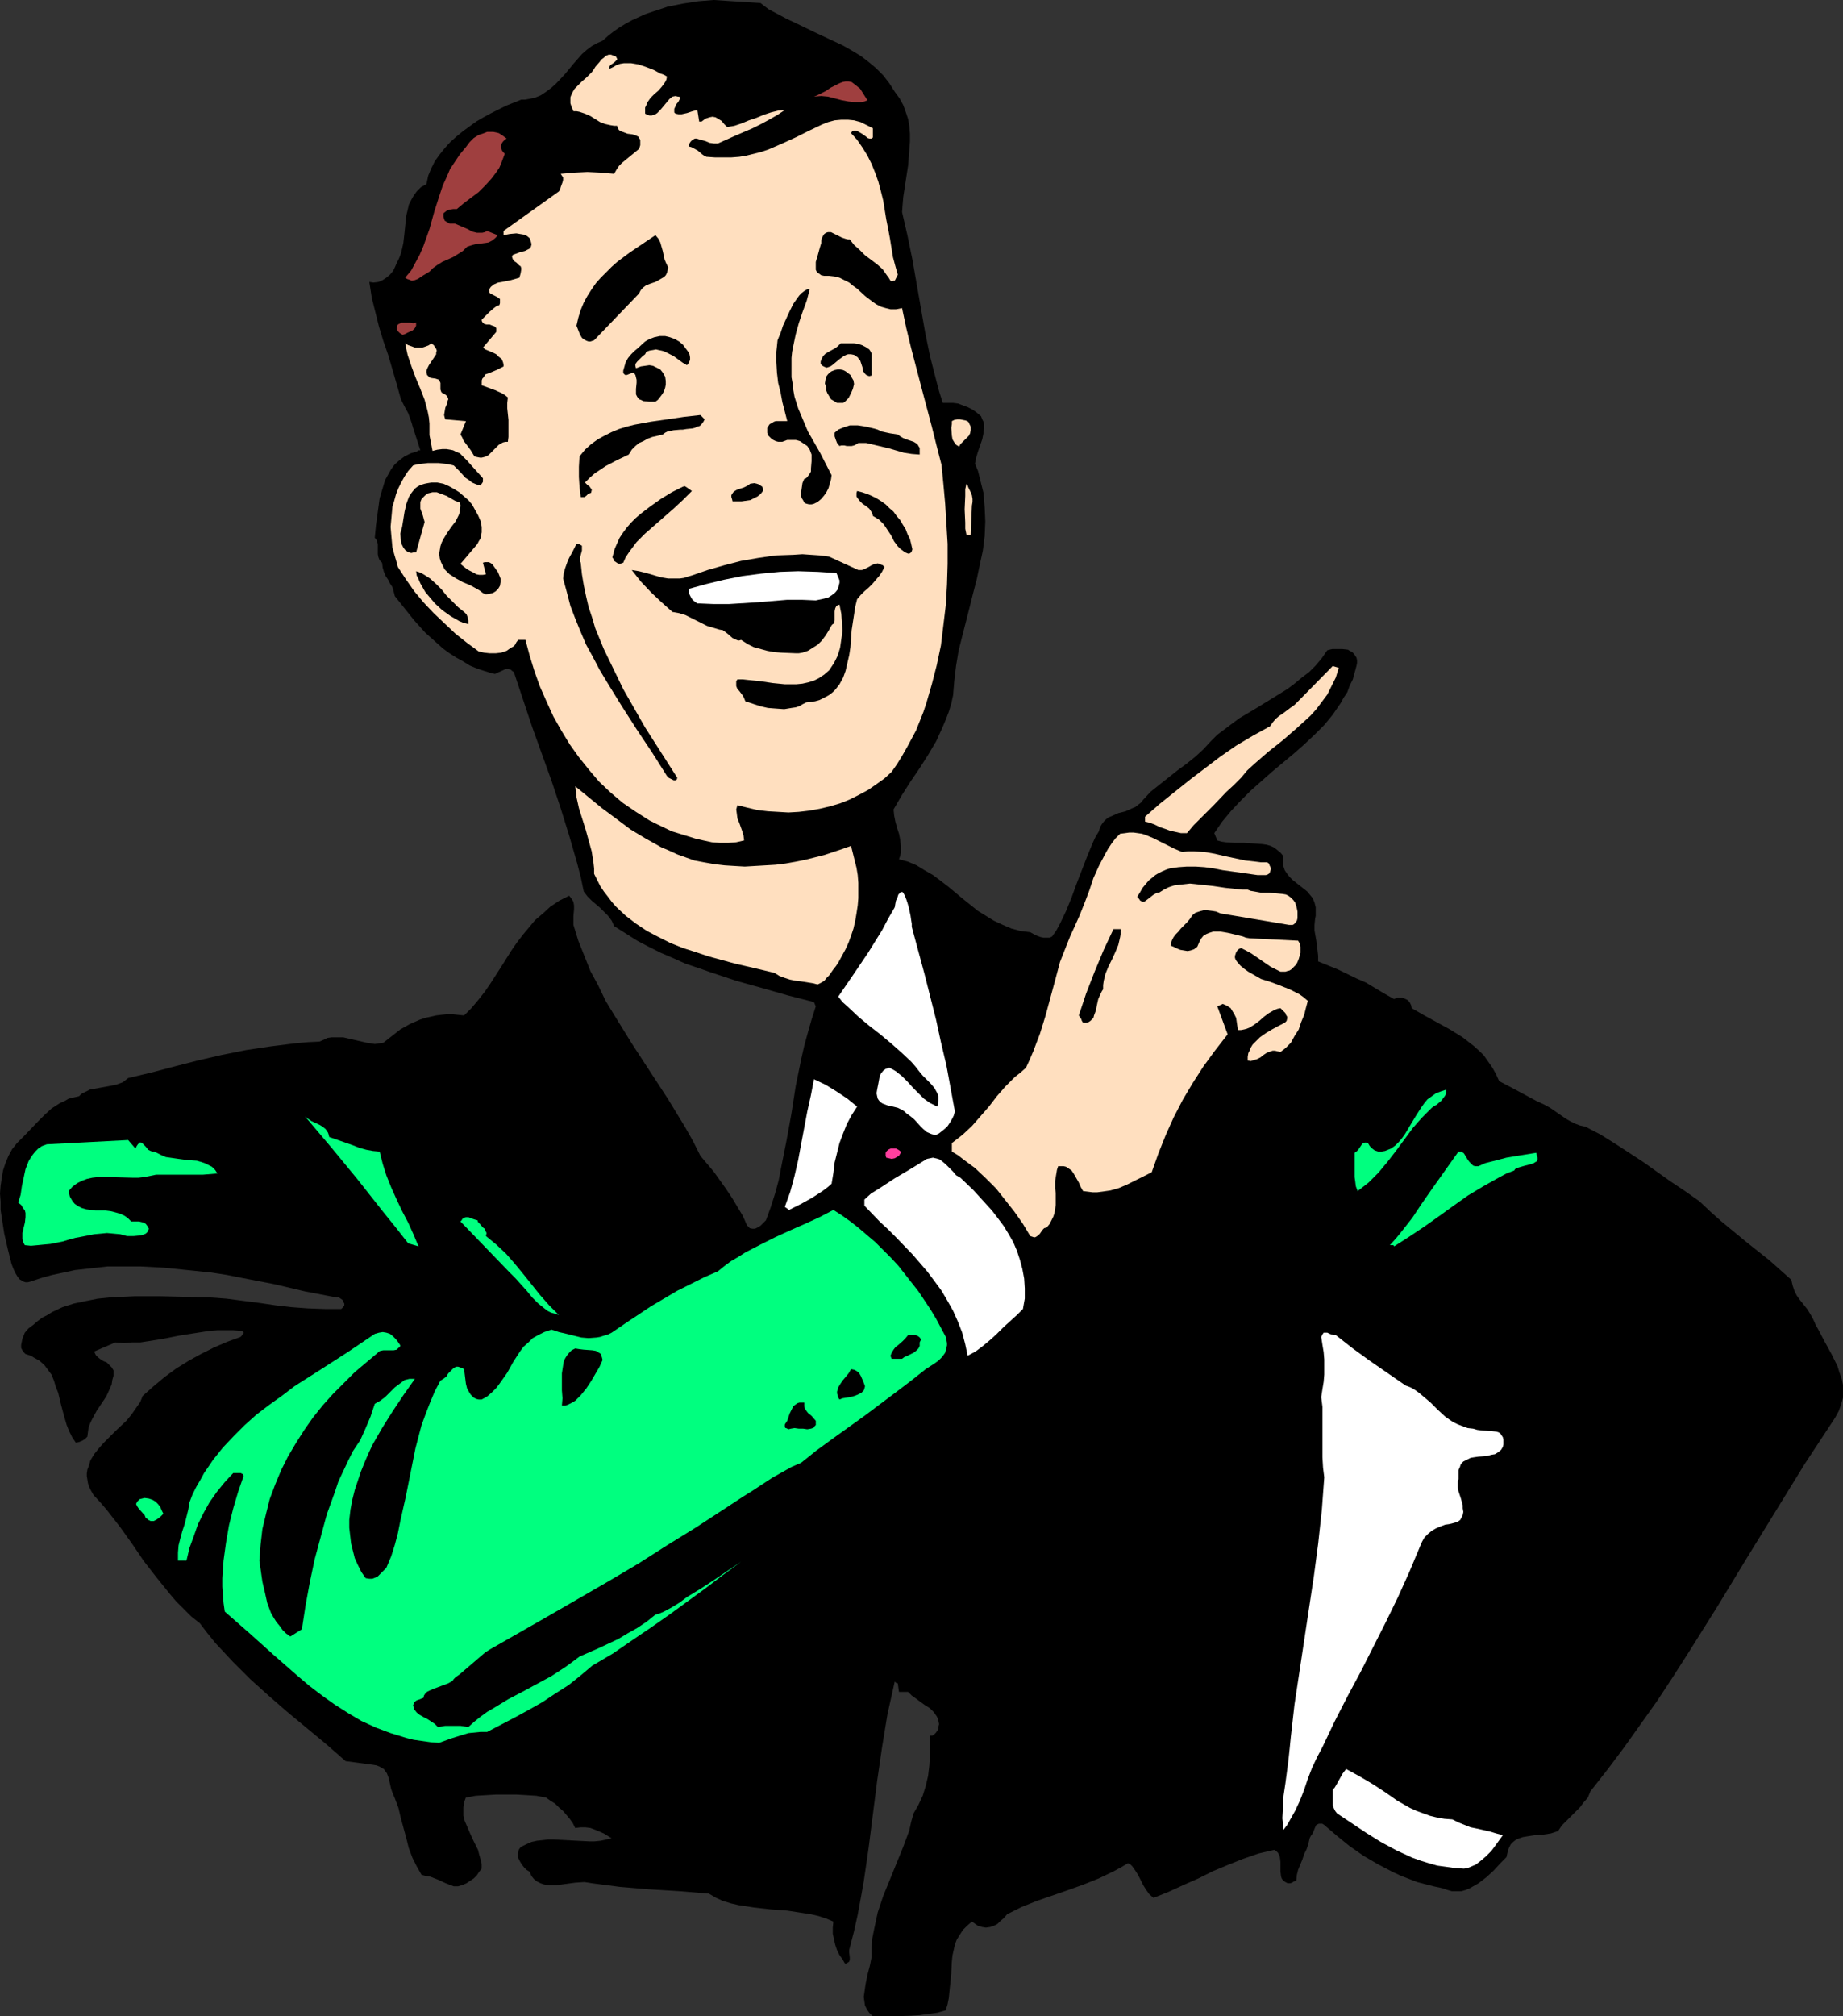 <?xml version="1.0" encoding="UTF-8" standalone="no"?>
<svg
   version="1.0"
   width="129.724mm"
   height="141.837mm"
   id="svg43"
   sodipodi:docname="Guy Smiling.wmf"
   xmlns:inkscape="http://www.inkscape.org/namespaces/inkscape"
   xmlns:sodipodi="http://sodipodi.sourceforge.net/DTD/sodipodi-0.dtd"
   xmlns="http://www.w3.org/2000/svg"
   xmlns:svg="http://www.w3.org/2000/svg">
  <rect width="100%" height="100%" fill="#333333" stroke="none"/>
  <sodipodi:namedview
     id="namedview43"
     pagecolor="#ffffff"
     bordercolor="#000000"
     borderopacity="0.25"
     inkscape:showpageshadow="2"
     inkscape:pageopacity="0.0"
     inkscape:pagecheckerboard="0"
     inkscape:deskcolor="#d1d1d1"
     inkscape:document-units="mm" />
  <defs
     id="defs1">
    <pattern
       id="WMFhbasepattern"
       patternUnits="userSpaceOnUse"
       width="6"
       height="6"
       x="0"
       y="0" />
  </defs>
  <path
     style="fill:#000000;fill-opacity:1;fill-rule:evenodd;stroke:none"
     d="m 109.888,113.742 -0.323,-1.131 -0.323,-0.969 -0.646,-1.777 -0.97,-1.777 -0.485,-0.969 -0.485,-0.969 -1.131,-4.039 -1.131,-3.878 -1.131,-3.878 -1.293,-3.716 -1.131,-3.716 -0.97,-3.878 -0.97,-3.878 -0.646,-4.201 1.131,0.162 1.293,-0.162 1.131,-0.485 0.97,-0.646 0.97,-0.808 0.808,-0.969 0.485,-0.969 0.485,-1.131 0.646,-1.293 0.485,-1.293 0.323,-1.293 0.323,-1.454 0.323,-2.908 0.162,-1.616 0.323,-2.908 0.323,-1.293 0.323,-1.454 0.646,-1.293 0.646,-1.131 0.808,-1.131 1.131,-1.131 1.454,-0.808 0.485,-2.262 0.808,-1.939 0.97,-1.939 1.293,-1.777 1.293,-1.616 1.454,-1.616 1.616,-1.454 1.778,-1.454 3.555,-2.585 1.939,-1.131 2.101,-1.131 3.878,-1.939 4.04,-1.616 h 0.97 l 0.97,-0.162 1.616,-0.323 1.616,-0.646 1.454,-0.969 1.293,-0.969 1.293,-1.131 2.424,-2.585 2.262,-2.747 2.262,-2.585 1.293,-1.131 1.293,-0.969 1.454,-0.808 1.454,-0.646 1.454,-1.293 1.454,-1.131 1.616,-1.131 1.616,-0.969 1.778,-0.969 1.778,-0.808 1.778,-0.808 1.939,-0.646 3.878,-1.293 4.04,-0.808 4.202,-0.646 L 189.88,0 l 12.443,0.808 2.101,1.616 2.424,1.293 2.424,1.293 2.424,1.131 5.01,2.423 5.171,2.423 2.424,1.131 2.262,1.293 2.424,1.454 2.101,1.616 1.939,1.616 1.939,1.939 1.616,2.1 1.454,2.262 1.293,1.777 0.97,1.777 0.646,1.777 0.646,1.939 0.323,1.939 0.162,1.939 v 2.1 l -0.162,2.1 -0.323,4.201 -0.646,4.201 -0.646,4.201 -0.162,1.939 -0.162,2.1 1.454,6.301 1.293,6.301 2.262,12.925 1.131,6.463 1.293,6.301 1.616,6.301 0.808,3.07 0.97,3.07 h 1.293 1.454 l 1.293,0.162 1.293,0.485 1.293,0.485 1.293,0.646 1.131,0.808 1.131,0.969 0.323,0.808 0.323,0.646 0.162,0.808 v 0.808 l -0.162,1.454 -0.323,1.616 -1.131,3.231 -0.485,1.616 -0.323,1.616 0.808,1.939 0.485,1.939 0.485,1.939 0.485,1.939 0.162,1.939 0.162,1.939 0.162,3.716 -0.162,3.878 -0.485,3.878 -0.808,3.716 -0.808,3.878 -0.97,3.716 -0.97,3.878 -1.939,7.594 -0.97,3.878 -0.646,3.878 -0.485,4.039 -0.323,3.878 -0.485,2.262 -0.646,2.1 -0.808,2.1 -0.808,1.939 -1.778,3.878 -2.101,3.554 -2.262,3.554 -2.424,3.554 -2.262,3.554 -2.262,3.878 0.162,1.616 0.323,1.616 0.485,1.777 0.485,1.454 0.323,1.616 0.162,1.777 v 1.616 l -0.162,0.808 -0.323,0.969 2.424,0.646 2.262,0.969 2.101,1.293 2.262,1.293 1.939,1.454 2.101,1.616 3.878,3.231 4.04,3.231 2.101,1.293 2.101,1.293 2.424,1.131 2.262,0.969 2.424,0.646 1.293,0.162 1.293,0.162 1.454,0.808 1.293,0.485 0.808,0.162 h 0.808 0.808 l 0.646,-0.323 1.131,-1.616 0.97,-1.777 1.616,-3.393 1.454,-3.554 1.293,-3.554 2.747,-7.109 1.454,-3.554 0.808,-1.777 0.97,-1.616 0.323,-1.131 0.485,-0.808 0.485,-0.646 0.646,-0.646 0.646,-0.485 0.808,-0.323 1.778,-0.808 1.939,-0.485 1.778,-0.808 0.808,-0.323 0.808,-0.646 0.646,-0.485 0.646,-0.808 1.939,-2.1 2.424,-1.939 4.686,-3.716 2.424,-1.777 2.424,-1.939 2.101,-1.939 1.939,-2.1 1.778,-1.777 1.939,-1.454 1.939,-1.454 1.939,-1.454 4.363,-2.585 4.202,-2.585 4.202,-2.585 1.939,-1.454 1.939,-1.616 1.939,-1.454 1.778,-1.777 1.616,-1.939 1.454,-2.1 1.293,-0.323 h 1.293 1.454 l 1.454,0.162 0.485,0.323 0.646,0.323 0.485,0.485 0.323,0.485 0.323,0.485 0.162,0.646 v 0.808 l -0.162,0.808 -0.485,1.777 -0.485,1.777 -0.808,1.616 -0.646,1.777 -0.97,1.454 -0.808,1.454 -2.101,3.07 -2.262,2.747 -2.586,2.585 -2.747,2.585 -2.747,2.423 -5.818,4.847 -5.656,5.009 -2.586,2.585 -2.586,2.747 -2.424,2.908 -2.101,3.07 0.808,1.939 1.131,0.323 1.131,0.162 2.424,0.162 h 2.424 l 2.424,0.162 2.424,0.162 1.131,0.162 1.131,0.323 0.97,0.485 0.808,0.646 0.808,0.646 0.808,0.969 -0.162,0.646 v 0.808 l 0.162,1.293 0.323,0.969 0.646,0.969 0.646,0.808 0.808,0.808 3.878,3.07 0.808,0.969 0.646,0.808 0.485,1.131 0.323,1.293 v 1.454 0.808 l -0.162,0.808 -0.162,1.616 v 1.454 l 0.485,2.747 0.323,2.585 0.162,1.454 v 1.454 l 5.171,2.1 5.01,2.423 2.586,1.131 2.424,1.454 2.424,1.454 2.586,1.454 0.646,-0.323 h 0.808 0.808 l 0.808,0.323 0.646,0.323 0.485,0.646 0.323,0.646 0.162,0.808 3.394,1.939 6.787,3.716 3.394,2.1 1.454,1.131 1.454,1.131 1.454,1.293 1.293,1.293 1.131,1.616 1.131,1.616 0.97,1.777 0.808,1.777 3.394,1.777 6.626,3.554 1.778,0.808 1.778,0.969 4.202,2.908 1.131,0.646 1.293,0.646 1.293,0.485 1.454,0.323 4.04,2.1 3.878,2.423 3.717,2.423 3.717,2.423 7.272,5.17 3.878,2.585 3.878,2.747 2.909,2.747 2.909,2.585 6.464,5.332 6.302,5.009 2.909,2.585 2.909,2.585 0.323,1.454 0.485,1.454 0.646,1.293 0.808,1.131 1.939,2.424 0.808,1.293 0.808,1.454 0.646,1.454 0.808,1.454 1.616,3.07 1.778,3.231 1.616,3.231 0.485,1.616 0.646,1.777 0.323,1.616 v 1.777 1.616 l -0.485,1.777 -0.646,1.777 -0.97,1.777 -4.04,6.14 -4.04,6.14 -7.757,12.602 -7.757,12.602 -7.757,12.764 -7.918,12.602 -4.04,6.301 -4.04,6.14 -4.363,6.14 -4.363,6.14 -4.363,5.816 -4.686,5.978 -0.646,1.616 -1.131,1.293 -0.97,1.293 -1.293,1.293 -2.424,2.423 -1.131,1.131 -0.97,1.454 -0.97,0.323 -0.97,0.323 -2.101,0.323 -2.262,0.162 -2.101,0.323 -0.97,0.162 -0.97,0.323 -0.808,0.323 -0.808,0.646 -0.646,0.646 -0.485,0.969 -0.323,0.969 -0.323,1.454 -1.616,1.616 -1.778,1.939 -1.939,1.777 -2.101,1.616 -1.131,0.646 -1.131,0.646 -1.131,0.485 -1.131,0.323 h -1.293 -1.293 l -1.131,-0.323 -1.454,-0.485 -2.262,-0.485 -4.363,-1.131 -2.101,-0.808 -2.101,-0.808 -2.101,-0.969 -4.04,-2.1 -3.878,-2.262 -3.717,-2.585 -3.394,-2.747 -3.394,-2.908 -0.485,-0.323 h -0.323 -0.485 -0.162 l -0.646,0.323 -0.323,0.646 -0.323,0.808 -0.323,0.808 -0.485,0.646 -0.323,0.646 -0.323,1.454 -0.485,1.454 -0.646,1.293 -0.485,1.454 -1.131,2.747 -0.323,1.293 -0.162,1.616 -0.646,0.162 -0.485,0.323 -0.485,0.162 h -0.323 -0.323 l -0.646,-0.323 -0.646,-0.485 -0.323,-0.485 -0.162,-0.485 -0.162,-1.293 v -2.585 l -0.162,-1.293 -0.162,-0.485 -0.323,-0.646 -0.485,-0.485 -0.485,-0.323 -4.202,0.969 -4.202,1.454 -4.04,1.616 -3.878,1.616 -3.878,1.939 -4.04,1.777 -3.878,1.777 -4.04,1.616 -1.131,-0.969 -0.808,-1.131 -0.808,-1.293 -1.293,-2.585 -0.808,-1.293 -0.808,-1.131 -0.485,-0.485 -0.646,-0.323 -1.939,1.131 -1.778,0.969 -4.04,1.939 -4.04,1.616 -4.04,1.454 -8.403,2.908 -4.04,1.616 -3.878,1.939 -0.808,0.969 -0.97,0.808 -0.808,0.808 -0.97,0.485 -0.97,0.323 -1.131,0.162 -0.97,-0.162 -1.131,-0.323 -1.616,-1.131 -1.293,1.131 -1.131,1.131 -0.808,1.293 -0.808,1.293 -0.485,1.293 -0.323,1.454 -0.323,1.454 -0.162,1.616 -0.162,3.231 -0.323,3.231 -0.323,3.231 -0.323,1.616 -0.485,1.616 -2.262,0.646 -2.424,0.323 -2.262,0.323 -2.586,0.162 -4.848,0.162 h -5.01 l -0.97,-0.969 -0.646,-0.969 -0.485,-0.969 -0.162,-1.131 -0.162,-1.131 0.162,-1.131 0.323,-2.262 0.485,-2.423 0.646,-2.423 0.485,-2.423 v -1.293 -1.131 l 0.162,-2.423 0.485,-2.423 0.485,-2.262 0.485,-2.262 1.454,-4.362 1.778,-4.362 1.778,-4.362 1.778,-4.362 1.616,-4.362 0.485,-2.262 0.646,-2.262 1.293,-2.262 1.131,-2.423 0.808,-2.585 0.646,-2.747 0.323,-2.747 0.162,-2.585 v -2.747 -2.585 h 0.646 l 0.485,-0.323 0.485,-0.485 0.323,-0.485 0.323,-0.485 v -0.646 l 0.162,-0.646 -0.162,-0.808 -0.162,-0.646 -0.323,-0.646 -0.808,-1.131 -0.97,-0.969 -1.293,-0.808 -1.131,-0.808 -1.293,-0.969 -1.131,-0.808 -0.97,-0.969 h -2.424 l -0.323,-2.262 -0.485,-0.162 -0.323,-0.323 -0.97,4.362 -0.97,4.362 -1.454,8.886 -1.293,8.886 -1.131,8.886 -1.131,8.886 -1.293,8.886 -0.808,4.524 -0.808,4.362 -0.97,4.362 -1.131,4.362 -0.162,0.646 v 0.646 l 0.162,1.293 v 0.646 l -0.162,0.485 -0.485,0.323 -0.162,0.162 h -0.485 l -0.646,-1.131 -0.808,-1.131 -0.646,-1.293 -0.485,-1.454 -0.323,-1.454 -0.323,-1.454 v -1.616 l 0.162,-1.616 -1.939,-0.808 -1.939,-0.646 -2.101,-0.485 -2.101,-0.323 -4.202,-0.646 -4.363,-0.323 -4.363,-0.485 -2.101,-0.323 -2.101,-0.323 -2.101,-0.485 -2.101,-0.646 -1.778,-0.808 -1.939,-1.131 -7.757,-0.646 -8.08,-0.485 -7.757,-0.646 -3.717,-0.485 -3.717,-0.485 -0.97,-0.162 -1.131,-0.162 -2.424,0.162 -2.424,0.323 -2.424,0.323 h -1.131 -1.131 l -1.131,-0.162 -0.97,-0.323 -0.97,-0.485 -0.808,-0.646 -0.646,-0.808 -0.485,-1.131 -0.808,-0.485 -0.646,-0.646 -0.646,-0.808 -0.485,-0.808 -0.485,-0.969 v -1.131 l 0.162,-0.969 0.323,-0.485 0.323,-0.323 1.293,-0.646 1.454,-0.646 1.454,-0.323 1.454,-0.162 1.454,-0.162 h 1.616 l 3.07,0.162 3.07,0.162 3.232,0.162 h 1.454 l 1.616,-0.162 1.454,-0.323 1.454,-0.323 -2.101,-1.293 -1.131,-0.485 -1.131,-0.485 -1.293,-0.485 -1.293,-0.162 h -1.293 l -1.454,0.162 -0.646,-1.293 -0.808,-1.131 -0.808,-0.969 -0.97,-1.131 -1.131,-0.969 -0.97,-0.969 -1.293,-0.808 -1.131,-0.808 -2.586,-0.485 -2.586,-0.162 -2.747,-0.162 h -5.333 l -2.747,0.162 -2.747,0.162 -2.586,0.485 -0.485,1.293 -0.162,1.293 v 1.131 1.131 l 0.323,1.293 0.485,1.131 0.97,2.262 0.97,2.1 1.131,2.262 0.323,1.293 0.323,1.131 0.323,1.293 v 1.293 l -0.646,0.808 -0.646,0.969 -0.808,0.808 -0.97,0.646 -0.97,0.646 -1.131,0.485 -1.131,0.323 h -1.131 l -2.101,-0.808 -2.101,-0.969 -2.101,-0.808 -1.131,-0.162 -1.131,-0.323 -0.646,-1.131 -0.646,-1.131 -1.131,-2.262 -0.97,-2.585 -0.646,-2.585 -1.454,-5.332 -0.646,-2.747 -0.97,-2.585 -0.485,-1.131 -0.485,-1.293 -0.646,-2.908 -0.485,-1.293 -0.485,-0.646 -0.323,-0.485 -0.646,-0.323 -0.485,-0.323 -0.808,-0.323 -0.97,-0.162 -7.272,-0.969 -2.586,-2.262 -2.586,-2.262 -10.342,-8.563 -5.01,-4.362 -4.848,-4.362 -4.686,-4.685 -2.262,-2.423 -2.262,-2.423 -2.101,-2.585 -2.101,-2.747 -2.262,-1.777 -1.939,-1.939 -2.101,-2.1 -1.778,-2.1 -3.394,-4.201 -3.394,-4.362 -3.07,-4.524 -3.232,-4.524 -3.394,-4.362 -1.778,-2.1 -1.939,-2.1 -0.646,-1.131 -0.485,-0.969 -0.323,-0.969 -0.162,-0.969 -0.162,-0.969 v -0.808 l 0.162,-0.969 0.323,-0.808 0.485,-1.616 0.97,-1.616 1.293,-1.616 1.293,-1.454 3.07,-3.07 3.07,-2.908 1.293,-1.616 1.131,-1.616 1.131,-1.616 0.646,-1.616 2.909,-2.585 2.909,-2.423 3.07,-2.262 3.394,-2.1 3.232,-1.777 3.555,-1.777 3.394,-1.454 3.555,-1.293 0.323,-0.323 0.323,-0.485 0.162,-0.162 v -0.323 l -0.162,-0.162 -0.323,-0.162 -2.262,-0.162 h -2.101 -2.101 l -2.101,0.162 -4.202,0.646 -4.04,0.646 -4.04,0.808 -4.04,0.646 -2.101,0.323 h -2.262 l -2.101,0.162 -2.262,-0.162 -5.656,2.423 0.485,0.969 0.646,0.646 0.646,0.485 0.808,0.485 0.808,0.323 0.646,0.646 0.646,0.646 0.485,0.808 v 1.454 l -0.323,1.131 -0.162,1.131 -0.485,1.131 -0.97,2.1 -1.293,1.939 -1.293,1.939 -1.131,2.1 -0.485,0.969 -0.485,1.293 -0.162,1.131 -0.162,1.293 -0.646,0.646 -0.808,0.485 -0.808,0.323 -0.808,0.162 -0.97,-1.454 -0.808,-1.616 -0.646,-1.616 -0.485,-1.616 -0.97,-3.554 -0.808,-3.393 -0.646,-1.616 -0.485,-1.616 -0.646,-1.616 -0.97,-1.293 -0.97,-1.293 -1.293,-1.131 -1.454,-0.808 -0.808,-0.485 -0.97,-0.323 -0.485,-0.162 -0.323,-0.323 -0.485,-0.646 -0.323,-0.646 v -0.808 l 0.162,-0.808 0.162,-0.808 0.646,-1.616 0.97,-1.131 1.293,-0.969 1.131,-0.969 1.293,-0.969 1.293,-0.646 1.293,-0.808 2.747,-1.293 3.07,-0.969 3.07,-0.646 3.232,-0.646 3.232,-0.323 3.232,-0.162 3.394,-0.162 h 6.787 l 6.787,0.162 3.232,0.162 h 3.232 l 4.363,0.323 8.726,1.131 4.363,0.646 4.202,0.485 4.363,0.323 4.525,0.162 h 4.363 l 0.485,-0.485 0.323,-0.485 v -0.485 l -0.323,-0.485 -0.162,-0.485 -0.485,-0.323 -0.485,-0.323 h -0.646 l -8.403,-1.616 -8.242,-1.939 -8.403,-1.616 -4.04,-0.808 -4.202,-0.646 -6.302,-0.646 -6.302,-0.646 -6.141,-0.323 h -5.818 -3.07 l -2.909,0.323 -2.909,0.323 -2.909,0.323 -2.909,0.646 -3.07,0.646 -2.909,0.808 -2.909,0.969 -0.646,0.162 H 6.787 l -0.485,-0.162 -0.323,-0.162 -0.808,-0.485 -0.485,-0.646 -0.485,-0.808 -0.485,-0.969 -0.323,-0.808 -0.323,-0.808 -0.97,-3.878 -0.97,-4.201 -0.646,-4.201 -0.323,-2.1 v -2.262 L 0,317.316 l 0.162,-2.1 0.323,-2.1 0.323,-1.939 0.646,-1.939 0.808,-1.939 0.97,-1.777 1.293,-1.616 1.939,-1.939 3.555,-3.716 1.939,-1.939 1.778,-1.616 2.262,-1.454 1.131,-0.485 1.131,-0.646 1.293,-0.323 1.454,-0.323 0.646,-0.646 0.646,-0.323 1.616,-0.808 1.778,-0.323 1.778,-0.323 1.778,-0.323 1.616,-0.323 1.778,-0.646 0.646,-0.485 0.808,-0.646 6.141,-1.454 6.141,-1.616 6.302,-1.616 6.302,-1.454 6.464,-1.293 6.464,-0.969 6.464,-0.808 3.394,-0.323 3.232,-0.162 1.131,-0.485 0.97,-0.485 1.131,-0.162 h 0.97 2.101 l 2.101,0.485 2.101,0.485 2.101,0.485 2.101,0.323 1.131,-0.162 1.131,-0.162 2.262,-1.777 2.262,-1.777 2.586,-1.454 2.586,-1.131 1.454,-0.485 1.454,-0.323 1.454,-0.323 1.293,-0.162 1.616,-0.162 h 1.454 l 1.454,0.162 1.616,0.162 1.939,-1.939 1.778,-2.1 1.778,-2.262 1.454,-2.1 2.909,-4.524 2.747,-4.362 1.454,-2.1 1.616,-2.1 1.616,-1.939 1.616,-1.939 2.101,-1.777 1.939,-1.777 2.424,-1.616 2.586,-1.293 0.646,0.808 0.485,0.808 0.162,0.969 v 0.969 l -0.162,1.939 v 1.131 1.131 l 1.293,4.201 1.616,4.039 1.616,4.039 2.101,3.878 1.939,4.039 2.262,3.716 4.686,7.594 4.848,7.432 4.848,7.432 2.262,3.716 2.262,3.716 2.101,3.716 1.939,3.878 3.555,4.201 3.232,4.524 1.616,2.423 1.454,2.423 1.454,2.423 1.131,2.585 0.485,0.323 0.162,0.323 0.808,0.162 h 0.646 l 0.646,-0.323 0.808,-0.485 0.485,-0.485 0.485,-0.485 0.485,-0.485 1.293,-3.554 1.131,-3.554 0.97,-3.554 0.646,-3.393 1.454,-7.27 1.293,-7.109 1.131,-7.27 1.454,-7.109 0.808,-3.554 0.97,-3.554 0.97,-3.393 1.131,-3.554 -0.485,-1.131 -6.949,-1.777 -6.787,-1.939 -6.949,-1.939 -6.787,-2.262 -3.232,-1.131 -3.394,-1.131 -3.232,-1.454 -3.394,-1.454 -3.232,-1.616 -3.07,-1.616 -3.07,-1.939 -3.07,-1.939 -0.646,-1.454 -0.97,-1.293 -1.131,-1.131 -0.97,-0.969 -1.131,-0.969 -1.131,-0.969 -1.131,-1.131 -0.97,-1.293 -0.808,-3.878 -0.97,-3.716 -2.101,-7.27 -2.262,-7.27 -2.424,-7.27 -5.171,-14.379 -2.424,-7.27 -2.424,-7.27 -0.485,-0.323 -0.323,-0.323 -0.646,-0.162 h -0.808 l -0.646,0.323 -1.454,0.646 -0.646,0.323 -0.808,-0.162 -2.101,-0.646 -1.939,-0.646 -1.939,-0.808 -1.778,-1.131 -1.778,-0.969 -1.778,-1.131 -1.778,-1.293 -1.616,-1.454 -3.07,-2.747 -2.909,-3.231 -2.586,-3.231 -2.586,-3.231 -0.323,-1.293 -0.323,-1.131 -0.646,-0.969 -0.485,-0.969 -0.646,-0.969 -0.485,-1.131 -0.323,-1.131 -0.162,-1.293 -0.323,-0.323 -0.323,-0.323 -0.323,-0.808 -0.162,-0.808 v -2.747 l -0.323,-0.969 -0.162,-0.323 -0.323,-0.323 0.323,-3.393 0.485,-3.554 0.485,-3.554 0.485,-1.616 0.485,-1.616 0.485,-1.616 0.808,-1.454 0.808,-1.454 0.97,-1.293 1.293,-1.131 1.293,-0.969 1.616,-0.808 1.616,-0.485 0.485,-0.323 h 0.485 z"
     id="path1" />
  <path
     style="fill:#ffdfbf;fill-opacity:1;fill-rule:evenodd;stroke:none"
     d="m 115.059,119.882 1.293,-0.323 1.293,-0.162 h 1.131 l 0.97,0.162 0.808,0.162 0.97,0.485 0.808,0.323 0.646,0.646 1.293,1.293 1.293,1.454 1.454,1.616 1.454,1.616 v 0.485 0.485 l -0.323,0.485 -0.323,0.485 -1.131,-0.323 -1.131,-0.485 -0.808,-0.646 -0.97,-0.646 -1.454,-1.616 -0.808,-0.808 -0.808,-0.808 -1.293,-0.323 -1.293,-0.162 -1.454,-0.162 h -2.909 l -1.293,0.162 -1.454,0.162 -1.131,0.323 -1.293,1.454 -0.97,1.454 -0.808,1.454 -0.808,1.616 -0.646,1.616 -0.485,1.777 -0.485,1.616 -0.162,1.777 -0.162,1.777 -0.162,1.777 0.162,1.939 0.162,1.777 0.162,1.777 0.485,1.777 0.485,1.616 0.485,1.777 2.101,3.231 2.262,3.231 2.424,2.908 2.747,2.908 2.909,2.747 2.909,2.747 3.07,2.423 3.07,2.262 1.454,0.323 1.454,0.162 h 1.616 l 1.454,-0.162 1.454,-0.485 1.131,-0.808 0.646,-0.323 0.485,-0.485 0.323,-0.646 0.485,-0.646 h 1.939 l 1.131,4.201 1.293,4.201 1.454,4.039 1.778,4.039 1.778,3.878 2.101,3.716 2.262,3.716 2.424,3.393 2.586,3.231 2.747,3.231 3.07,2.908 3.232,2.747 3.555,2.423 3.555,2.262 1.939,0.969 4.04,1.939 2.101,0.646 4.202,1.293 2.101,0.485 2.262,0.485 2.101,0.162 h 2.262 l 2.101,-0.162 2.101,-0.485 -0.162,-1.293 -0.323,-1.131 -0.808,-2.262 -0.485,-1.131 -0.162,-1.293 -0.162,-1.131 0.323,-1.131 2.586,0.646 2.747,0.646 2.747,0.323 2.747,0.162 2.747,0.162 2.747,-0.162 2.747,-0.323 2.747,-0.485 2.747,-0.646 2.747,-0.808 2.424,-0.969 2.586,-1.293 2.424,-1.293 2.101,-1.454 2.262,-1.616 1.939,-1.777 1.454,-2.1 1.293,-2.1 1.293,-2.262 2.424,-4.524 1.939,-4.847 0.808,-2.423 1.454,-5.009 1.293,-5.009 1.131,-5.332 0.646,-5.332 0.646,-5.332 0.323,-5.493 0.162,-5.493 v -5.332 l -0.323,-5.332 -0.323,-5.332 -0.485,-5.332 -0.485,-5.009 -1.293,-5.009 -1.293,-5.17 -2.747,-10.34 -2.747,-10.502 -1.293,-5.332 -1.131,-5.332 -1.616,0.323 h -1.454 l -1.293,-0.323 -1.131,-0.323 -1.293,-0.646 -0.97,-0.646 -2.101,-1.616 -2.101,-1.939 -1.131,-0.808 -0.97,-0.808 -1.293,-0.646 -1.293,-0.646 -1.293,-0.323 -1.454,-0.162 h -1.293 l -0.808,-0.162 -0.646,-0.485 -0.485,-0.323 -0.323,-0.646 v -0.646 -0.808 -0.646 l 0.485,-1.616 0.485,-1.777 0.485,-1.616 v -0.646 l 0.162,-0.646 0.323,-0.646 0.323,-0.485 0.485,-0.323 0.485,-0.162 h 0.323 0.485 l 0.97,0.485 0.97,0.485 0.97,0.485 0.97,0.323 0.646,0.162 h 0.485 l 1.131,1.454 1.454,1.293 1.454,1.454 3.232,2.423 1.454,1.293 1.131,1.616 0.485,0.646 0.485,0.808 0.323,0.162 0.485,-0.162 h 0.323 l 0.162,-0.323 0.323,-0.646 0.162,-0.323 0.162,-0.323 -0.646,-2.262 -0.646,-2.423 -0.808,-5.009 -0.485,-2.585 -0.485,-2.423 -0.808,-5.009 -0.646,-2.585 -0.646,-2.423 -0.808,-2.262 -0.97,-2.423 -1.131,-2.262 -1.293,-2.1 -1.454,-2.1 -1.616,-1.777 0.323,-0.485 0.485,-0.162 h 0.485 l 0.485,0.162 1.131,0.646 1.131,0.808 0.323,0.323 0.485,0.162 h 0.485 0.162 l 0.323,-0.323 v -0.485 -0.808 -0.485 -0.646 l -1.616,-0.808 -1.616,-0.808 -1.778,-0.485 -1.616,-0.162 h -1.778 l -1.778,0.162 -1.778,0.485 -1.616,0.646 -3.394,1.616 -3.555,1.777 -3.555,1.616 -3.717,1.616 -1.939,0.646 -1.939,0.485 -1.939,0.485 -1.939,0.323 -2.101,0.162 h -2.262 -2.101 l -2.262,-0.162 -0.646,-0.323 -0.485,-0.323 -1.131,-0.969 -1.131,-0.646 -0.646,-0.323 -0.646,-0.162 0.162,-0.808 0.323,-0.485 0.323,-0.323 0.485,-0.323 0.323,-0.162 h 0.485 l 0.97,0.323 1.293,0.323 1.131,0.485 1.131,0.162 h 0.646 0.485 l 4.686,-2.1 4.525,-1.939 2.262,-1.131 2.101,-1.131 2.262,-1.293 1.939,-1.293 -1.778,0.162 -1.939,0.485 -1.939,0.646 -1.939,0.808 -1.939,0.646 -1.939,0.808 -1.939,0.646 -1.939,0.323 -0.808,-0.808 -0.646,-0.808 -0.808,-0.485 -0.808,-0.485 -0.808,-0.162 -0.808,0.162 -0.97,0.323 -0.485,0.323 -0.646,0.485 h -0.646 l -0.485,-3.07 -1.293,0.323 -1.454,0.485 -1.454,0.323 h -0.808 l -0.808,-0.162 -0.323,-0.323 v -0.485 -0.485 l 0.162,-0.323 0.323,-0.808 0.646,-0.808 0.323,-0.646 0.162,-0.162 -0.162,-0.323 -0.162,-0.162 h -0.323 l -0.646,-0.162 -0.808,0.162 -0.808,0.646 -0.808,0.969 -0.808,0.969 -0.808,0.969 -0.808,0.808 -0.485,0.323 -0.485,0.162 -0.485,0.162 h -0.646 l -0.485,-0.162 -0.646,-0.323 v -0.808 -0.808 l 0.323,-0.646 0.323,-0.808 0.808,-1.131 0.97,-0.969 1.131,-0.969 0.97,-1.131 0.808,-1.131 0.323,-0.646 0.162,-0.808 -0.808,-0.485 -0.97,-0.323 -1.778,-0.969 -2.101,-0.808 -1.939,-0.646 -1.939,-0.323 h -0.97 -0.97 l -0.97,0.162 -0.97,0.323 -0.808,0.485 -0.97,0.485 -0.162,-0.162 v -0.323 l 0.323,-0.485 0.485,-0.323 0.646,-0.485 0.323,-0.323 0.323,-0.323 v -0.162 l -0.162,-0.323 -0.162,-0.323 -0.485,-0.162 -0.808,-0.323 h -0.646 l -0.808,0.323 -0.485,0.485 -0.646,0.485 -0.485,0.646 -1.131,1.293 -0.485,0.808 -0.485,0.646 -1.293,1.293 -1.293,1.131 -1.293,1.293 -0.646,0.646 -0.485,0.808 -0.323,0.646 -0.323,0.808 v 0.808 0.808 l 0.323,0.969 0.485,1.131 h 0.808 l 0.808,0.162 1.454,0.485 1.454,0.646 1.293,0.808 1.293,0.808 1.293,0.485 1.454,0.323 0.97,0.162 h 0.808 l 0.162,0.646 0.323,0.485 0.485,0.323 0.485,0.162 1.293,0.485 1.293,0.162 0.97,0.323 0.646,0.323 0.162,0.323 0.323,0.485 v 0.646 0.808 l -0.323,0.969 -1.778,1.454 -1.778,1.454 -0.97,0.808 -0.808,0.808 -0.646,0.969 -0.646,1.131 -1.939,-0.162 -1.778,-0.162 -3.394,-0.162 -3.394,0.162 -1.778,0.162 -1.939,0.162 0.323,0.485 0.323,0.485 v 0.646 l -0.162,0.646 -0.485,1.293 -0.162,0.646 -0.323,0.485 -14.706,10.502 v 1.131 l 0.808,-0.162 0.808,-0.162 1.778,-0.162 0.97,0.162 0.97,0.162 0.808,0.323 0.808,0.646 0.162,0.485 0.162,0.485 0.162,0.646 -0.162,0.646 -0.323,0.485 -0.646,0.323 -0.646,0.323 -1.293,0.323 -1.293,0.485 -0.485,0.162 -0.323,0.323 v 0.323 l 0.162,0.485 0.162,0.323 0.323,0.323 0.485,0.323 0.485,0.485 0.323,0.323 0.323,0.162 0.162,0.485 v 0.485 l -0.162,0.969 -0.323,1.131 -1.131,0.323 -1.131,0.323 -2.424,0.485 -0.97,0.162 -1.131,0.485 -0.808,0.646 -0.323,0.485 -0.162,0.485 0.162,0.646 0.485,0.323 1.293,0.646 0.485,0.323 0.485,0.323 v 0.323 0.485 0.323 l -0.162,0.485 -0.808,0.323 -0.646,0.485 -1.131,0.969 -0.485,0.485 -0.485,0.485 -1.131,1.131 v 0.323 l 0.162,0.323 0.485,0.485 0.646,0.162 h 0.808 l 0.808,0.323 0.485,0.162 0.323,0.323 0.162,0.162 v 0.485 0.485 l -3.555,4.201 0.646,0.485 1.939,0.808 0.97,0.485 0.646,0.646 0.808,0.646 0.323,0.808 0.162,0.646 v 0.485 l -0.97,0.485 -0.97,0.485 -1.939,0.808 -0.97,0.323 -0.485,0.808 -0.323,0.323 -0.162,0.485 v 0.646 0.646 l 1.778,0.646 1.778,0.646 1.778,0.808 0.808,0.485 0.808,0.646 -0.162,1.454 v 1.454 l 0.323,3.07 v 3.07 1.454 l -0.162,1.293 h -0.646 l -0.646,0.162 -0.646,0.323 -0.485,0.323 -0.97,0.969 -0.97,0.969 -0.808,0.808 -0.646,0.323 -0.485,0.162 -0.646,0.162 h -0.485 l -0.808,-0.162 -0.646,-0.162 -0.97,-1.616 -0.97,-1.293 -0.97,-1.293 -0.323,-0.808 -0.485,-0.808 1.454,-3.554 -5.494,-0.485 -0.162,-0.485 -0.162,-0.646 0.162,-0.969 0.162,-0.969 0.485,-1.131 0.162,-0.808 0.162,-0.323 -0.162,-0.485 -0.162,-0.323 -0.323,-0.323 -0.485,-0.323 -0.646,-0.323 -0.162,-0.323 -0.162,-0.485 v -0.808 -0.969 l -0.162,-0.323 -0.162,-0.485 -0.97,-0.323 -1.131,-0.162 -0.485,-0.162 -0.323,-0.323 -0.323,-0.323 -0.162,-0.646 v -0.485 l 0.162,-0.485 0.485,-0.969 0.646,-0.969 0.646,-0.969 0.646,-0.969 v -0.485 l 0.162,-0.485 -0.162,-0.485 -0.323,-0.485 -0.323,-0.485 -0.646,-0.485 -0.646,0.485 -0.808,0.323 -0.97,0.323 h -0.97 -0.97 l -0.808,-0.323 -0.97,-0.323 -0.808,-0.485 0.323,1.616 0.323,1.454 0.97,2.908 1.131,3.07 1.293,3.07 1.131,2.908 0.808,3.07 0.323,1.616 0.162,1.616 v 1.616 1.454 z"
     id="path2" />
  <path
     style="fill:#9f3f3f;fill-opacity:1;fill-rule:evenodd;stroke:none"
     d="m 230.765,26.658 -0.808,0.323 -0.808,0.162 h -1.778 l -1.616,-0.162 -1.778,-0.323 -3.717,-0.969 -1.778,-0.162 -1.939,0.162 0.808,-0.323 0.646,-0.323 1.616,-0.808 1.454,-0.969 1.616,-0.808 0.646,-0.323 0.808,-0.323 0.808,-0.162 h 0.808 l 0.808,0.162 0.646,0.485 0.808,0.646 0.808,0.646 z"
     id="path3" />
  <path
     style="fill:#9f3f3f;fill-opacity:1;fill-rule:evenodd;stroke:none"
     d="m 134.774,36.837 -0.485,0.323 -0.485,0.485 -0.323,0.485 -0.162,0.485 v 0.646 l 0.162,0.646 0.323,0.485 0.485,0.485 -0.485,1.293 -0.485,1.293 -0.485,1.131 -0.646,0.969 -1.454,1.939 -1.616,1.777 -1.778,1.777 -1.939,1.454 -1.939,1.454 -1.939,1.616 h -0.97 l -0.97,0.162 -0.808,0.323 -0.808,0.646 v 0.485 0.485 l 0.162,0.485 0.162,0.485 0.485,0.323 0.323,0.162 0.485,0.323 h 0.485 0.485 0.485 l 1.131,0.485 1.131,0.485 1.131,0.485 1.131,0.646 1.293,0.323 h 0.808 0.646 l 0.646,-0.162 0.646,-0.323 2.747,1.131 -0.323,0.485 -0.323,0.323 -0.808,0.646 -0.97,0.485 -1.131,0.162 -1.131,0.162 -1.293,0.162 -1.131,0.323 -0.97,0.323 -1.131,1.131 -1.293,0.808 -1.293,0.808 -2.909,1.293 -1.293,0.808 -1.131,0.808 -0.97,0.969 -1.616,0.969 -1.454,0.969 -0.808,0.323 -0.808,0.162 -0.808,-0.323 -0.485,-0.162 -0.485,-0.323 1.616,-1.939 1.131,-2.1 1.131,-2.1 0.97,-2.262 0.808,-2.262 0.808,-2.262 1.293,-4.685 1.454,-4.524 0.808,-2.423 0.97,-2.1 0.97,-2.262 1.293,-1.939 1.293,-1.939 1.616,-1.939 0.97,-1.293 1.131,-1.131 1.293,-0.808 1.454,-0.485 0.808,-0.323 h 0.808 0.808 l 0.808,0.162 0.646,0.162 0.808,0.485 0.646,0.485 z"
     id="path4" />
  <path
     style="fill:#000000;fill-opacity:1;fill-rule:evenodd;stroke:none"
     d="m 177.76,71.089 -0.162,0.808 -0.162,0.646 -0.323,0.646 -0.485,0.485 -1.131,0.646 -1.131,0.646 -1.454,0.485 -1.131,0.485 -0.646,0.485 -0.485,0.485 -0.323,0.485 -0.323,0.646 -11.958,12.441 -0.485,0.162 -0.485,0.162 h -0.485 l -0.485,-0.162 -0.646,-0.323 -0.646,-0.485 -0.485,-0.808 -0.323,-0.808 -0.646,-1.616 0.485,-2.1 0.646,-2.1 0.808,-1.939 0.97,-1.777 1.131,-1.777 1.131,-1.616 1.293,-1.454 1.454,-1.454 1.454,-1.454 1.454,-1.293 3.232,-2.423 6.949,-4.685 0.808,0.969 0.485,0.969 0.323,1.131 0.323,1.131 0.485,2.262 0.485,1.131 z"
     id="path5" />
  <path
     style="fill:#000000;fill-opacity:1;fill-rule:evenodd;stroke:none"
     d="m 215.413,76.905 -0.808,3.07 -1.131,3.07 -0.97,2.908 -0.808,2.908 -0.646,3.07 -0.323,1.616 -0.162,1.616 v 1.616 1.777 1.777 l 0.323,1.777 0.162,1.616 0.323,1.777 0.97,3.07 1.293,3.07 1.293,3.07 3.232,5.655 3.07,5.978 -0.162,1.131 -0.323,1.131 -0.323,1.131 -0.485,0.969 -0.646,0.969 -0.808,0.969 -0.97,0.808 -0.97,0.485 -0.646,0.162 h -0.646 l -0.646,-0.162 -0.485,-0.162 -0.323,-0.485 -0.162,-0.323 -0.323,-0.485 -0.162,-0.485 v -1.293 l 0.162,-1.131 0.162,-1.131 0.485,-1.131 0.485,-0.162 0.323,-0.323 0.485,-0.646 0.485,-0.808 v -0.808 l 0.162,-1.939 v -1.777 l -0.485,-1.293 -0.646,-0.969 -0.97,-0.646 -0.97,-0.646 -1.131,-0.323 h -1.131 -1.131 l -1.293,0.485 h -0.485 -0.646 l -0.646,-0.162 -0.646,-0.323 -0.485,-0.323 -0.485,-0.485 -0.485,-0.485 -0.162,-0.646 v -0.646 -0.646 l 0.323,-0.485 0.323,-0.485 0.646,-0.323 0.485,-0.323 0.485,-0.162 h 0.485 2.586 l -1.293,-5.009 -0.485,-2.585 -0.646,-2.585 -0.323,-2.747 -0.162,-2.747 v -2.747 l 0.162,-1.454 0.162,-1.616 0.808,-1.939 0.646,-1.939 1.778,-3.878 0.97,-1.939 1.131,-1.616 0.485,-0.646 0.646,-0.646 0.646,-0.485 0.808,-0.485 z"
     id="path6" />
  <path
     style="fill:#9f3f3f;fill-opacity:1;fill-rule:evenodd;stroke:none"
     d="m 110.696,85.792 v 0.808 l -0.323,0.646 -0.323,0.323 -0.323,0.323 -1.131,0.485 -0.97,0.485 -0.485,0.162 -0.323,-0.162 -0.485,-0.323 -0.485,-0.485 -0.323,-0.646 0.162,-0.485 v -0.323 l 0.162,-0.323 0.323,-0.162 0.646,-0.323 h 0.646 1.616 l 0.808,0.162 z"
     id="path7" />
  <path
     style="fill:#000000;fill-opacity:1;fill-rule:evenodd;stroke:none"
     d="m 181.638,91.608 0.97,1.293 0.485,0.646 0.323,0.646 0.162,0.808 v 0.646 l -0.323,0.808 -0.485,0.646 -1.131,-0.646 -2.424,-1.777 -1.293,-0.646 -1.293,-0.646 -0.646,-0.162 -0.808,-0.162 -0.646,-0.162 -0.808,0.162 -0.97,0.162 -0.808,0.323 -0.323,0.646 -0.646,0.485 -0.485,0.485 -0.485,0.485 -0.485,0.485 -0.485,0.646 v 0.485 l 0.162,0.646 1.293,-0.485 1.131,-0.162 1.131,-0.162 0.97,0.162 0.97,0.485 0.97,0.485 0.646,0.808 0.646,1.131 0.162,1.131 v 0.969 l -0.162,0.808 -0.323,0.969 -0.485,0.808 -0.485,0.646 -0.646,0.808 -0.646,0.485 h -1.616 l -1.616,-0.162 -0.646,-0.323 -0.485,-0.162 -0.485,-0.646 -0.323,-0.646 v -1.454 l 0.162,-1.616 v -0.808 l -0.162,-0.646 -0.162,-0.646 -0.485,-0.646 -0.97,0.323 -0.808,0.323 h -0.485 l -0.162,-0.162 -0.323,-0.323 v -0.646 l 0.323,-1.131 0.323,-1.131 0.646,-1.131 0.808,-0.969 0.808,-0.808 0.97,-0.808 1.939,-1.777 1.131,-0.646 1.293,-0.485 1.454,-0.323 h 1.454 l 1.293,0.323 1.293,0.485 1.131,0.646 z"
     id="path8" />
  <path
     style="fill:#000000;fill-opacity:1;fill-rule:evenodd;stroke:none"
     d="m 231.896,94.031 v 5.816 l -0.646,0.162 -0.485,-0.162 -0.323,-0.162 -0.323,-0.323 -0.485,-0.646 -0.162,-0.969 -0.323,-0.969 -0.323,-0.969 -0.323,-0.323 -0.323,-0.485 -0.485,-0.323 -0.485,-0.323 -0.808,-0.162 h -0.808 l -0.485,0.162 -0.646,0.323 -1.131,0.808 -0.97,0.808 -0.97,0.808 -0.485,0.323 -0.485,0.162 -0.485,0.162 -0.485,-0.162 -0.646,-0.323 -0.485,-0.485 v -0.646 l 0.162,-0.485 0.485,-0.969 0.646,-0.646 0.808,-0.485 1.778,-0.969 0.646,-0.485 0.808,-0.808 h 1.131 1.131 1.293 l 1.131,0.162 0.97,0.323 0.97,0.485 0.97,0.646 0.323,0.485 z"
     id="path9" />
  <path
     style="fill:#000000;fill-opacity:1;fill-rule:evenodd;stroke:none"
     d="m 227.209,102.11 -0.323,1.293 -0.485,1.131 -0.646,1.293 -0.97,0.969 -0.485,0.323 h -0.646 -0.97 l -0.808,-0.485 -0.808,-0.485 -0.485,-0.808 -0.485,-0.808 -0.323,-0.808 v -0.808 l -0.323,-0.969 0.162,-0.969 0.162,-0.808 0.485,-0.646 0.485,-0.485 0.485,-0.323 0.808,-0.323 0.808,-0.162 h 0.646 l 0.808,0.162 0.646,0.323 0.646,0.485 0.646,0.485 0.323,0.646 0.485,0.808 z"
     id="path10" />
  <path
     style="fill:#000000;fill-opacity:1;fill-rule:evenodd;stroke:none"
     d="m 187.456,111.481 -0.323,0.646 -0.485,0.646 -0.485,0.485 -0.646,0.162 -0.646,0.323 -0.646,0.162 -1.616,0.162 -0.97,0.162 h -0.646 l -1.778,0.162 -1.616,0.323 -0.646,0.323 -0.646,0.485 -1.293,0.323 -1.454,0.323 -1.293,0.485 -1.131,0.646 -1.131,0.485 -0.97,0.808 -0.97,0.969 -0.808,1.293 -3.07,1.454 -3.07,1.616 -1.454,0.969 -1.454,0.969 -1.293,1.131 -1.293,1.293 0.646,0.646 0.646,0.485 0.162,0.323 0.323,0.323 v 0.323 l -0.162,0.646 -0.485,0.162 -0.323,0.162 -0.485,0.485 -0.485,0.323 h -0.485 -0.485 l -0.162,-1.454 -0.162,-1.293 -0.162,-2.585 v -2.747 l 0.162,-2.747 1.454,-1.777 1.616,-1.454 1.778,-1.293 1.778,-0.969 1.939,-0.969 1.939,-0.808 2.101,-0.646 1.939,-0.485 4.363,-0.808 4.525,-0.646 4.363,-0.646 4.363,-0.485 z"
     id="path11" />
  <path
     style="fill:#ffdfbf;fill-opacity:1;fill-rule:evenodd;stroke:none"
     d="m 258.237,113.419 v 0.485 0.485 l -0.162,0.808 -0.323,0.646 -0.646,0.646 -0.485,0.485 -0.646,0.646 -0.485,0.485 -0.323,0.646 -0.808,-0.485 -0.485,-0.646 -0.485,-0.808 -0.162,-0.969 -0.162,-2.1 0.162,-0.969 v -0.808 l 0.646,-0.323 0.808,-0.162 h 0.646 l 0.808,0.162 0.808,0.162 0.646,0.323 0.323,0.646 z"
     id="path12" />
  <path
     style="fill:#000000;fill-opacity:1;fill-rule:evenodd;stroke:none"
     d="m 244.662,119.72 v 1.131 l -2.101,-0.162 -2.101,-0.323 -3.878,-1.131 -4.04,-0.969 -2.101,-0.485 h -2.101 l -0.485,0.323 -0.646,0.323 -0.646,0.162 h -1.293 l -0.646,-0.162 h -0.808 l -0.485,0.162 -0.646,-0.808 -0.323,-0.808 -0.323,-0.969 v -0.969 l 0.97,-0.808 1.131,-0.485 0.97,-0.323 0.97,-0.323 h 1.131 0.97 l 2.101,0.323 2.101,0.485 1.131,0.323 0.97,0.485 2.262,0.485 2.101,0.323 0.646,0.485 0.808,0.485 0.808,0.323 0.485,0.162 0.485,0.162 0.97,0.323 0.808,0.485 0.323,0.323 0.162,0.323 0.323,0.485 z"
     id="path13" />
  <path
     style="fill:#000000;fill-opacity:1;fill-rule:evenodd;stroke:none"
     d="m 124.593,132.969 0.97,1.131 0.808,1.454 0.808,1.454 0.646,1.454 0.323,1.616 v 1.454 l -0.162,0.808 -0.162,0.808 -0.485,0.808 -0.323,0.646 -4.525,5.332 1.616,1.293 0.808,0.485 0.97,0.485 0.808,0.485 0.808,0.162 h 0.97 l 0.808,-0.162 -0.808,-3.07 0.485,-0.162 h 0.808 0.323 l 0.808,0.485 0.485,0.646 1.131,1.616 0.323,0.808 0.323,0.808 v 0.969 l -0.162,0.969 -0.485,0.808 -0.646,0.646 -0.808,0.485 -0.808,0.162 -0.97,0.162 -0.808,-0.323 -0.808,-0.646 -0.808,-0.485 -1.778,-0.969 -1.939,-0.808 -1.778,-0.969 -1.778,-1.131 -0.646,-0.646 -0.646,-0.646 -0.485,-0.969 -0.485,-0.969 -0.323,-0.969 -0.162,-1.293 0.162,-0.969 0.162,-0.969 0.323,-0.969 0.485,-0.969 0.97,-1.616 1.131,-1.616 1.131,-1.454 0.808,-1.616 0.323,-0.808 v -0.808 l 0.162,-0.969 -0.162,-0.808 -1.293,-0.485 -1.131,-0.646 -1.131,-0.646 -1.293,-0.485 -1.293,-0.485 h -1.131 l -0.646,0.162 -0.646,0.162 -0.646,0.485 -0.485,0.485 -0.485,0.485 -0.323,0.808 v 0.808 0.969 l 0.646,1.777 0.485,1.777 -2.262,8.078 h -0.646 l -0.646,0.162 -0.485,-0.162 -0.485,-0.162 -0.646,-0.485 -0.485,-0.646 -0.485,-0.969 -0.162,-0.808 -0.162,-1.939 0.485,-1.777 0.646,-4.039 0.485,-2.1 0.646,-1.777 0.485,-0.808 0.485,-0.646 0.646,-0.808 0.646,-0.485 0.808,-0.485 1.131,-0.323 0.808,-0.162 0.97,-0.162 h 0.808 0.808 l 1.616,0.323 1.454,0.646 1.454,0.808 1.293,0.808 z"
     id="path14" />
  <path
     style="fill:#000000;fill-opacity:1;fill-rule:evenodd;stroke:none"
     d="m 202.969,130.545 -0.646,0.808 -0.808,0.646 -0.97,0.485 -0.97,0.485 -1.131,0.162 -1.131,0.162 h -1.131 -1.293 l -0.162,-0.646 -0.162,-0.485 v -0.485 l 0.162,-0.323 0.485,-0.646 0.808,-0.485 1.939,-0.646 0.97,-0.485 0.646,-0.485 1.131,-0.162 0.646,0.162 0.485,0.162 0.485,0.323 0.485,0.323 0.162,0.485 z"
     id="path15" />
  <path
     style="fill:#ffdfbf;fill-opacity:1;fill-rule:evenodd;stroke:none"
     d="m 258.56,134.423 -0.323,7.755 h -1.131 l -0.323,-1.616 v -1.616 l -0.162,-3.554 0.162,-3.554 v -1.777 l 0.323,-1.454 0.323,0.485 0.162,0.485 0.323,0.646 0.323,0.646 0.323,0.808 0.162,0.969 v 0.808 z"
     id="path16" />
  <path
     style="fill:#000000;fill-opacity:1;fill-rule:evenodd;stroke:none"
     d="m 184.062,130.545 -2.262,2.262 -2.424,2.262 -5.171,4.524 -2.586,2.262 -2.262,2.262 -0.97,1.293 -0.97,1.293 -0.97,1.454 -0.646,1.454 -0.485,0.162 -0.485,0.162 -0.485,-0.162 -0.485,-0.323 -0.485,-0.323 -0.162,-0.485 -0.323,-0.485 0.162,-0.485 0.485,-1.777 0.646,-1.454 0.646,-1.454 0.97,-1.454 0.97,-1.293 1.131,-1.293 1.131,-1.131 1.293,-1.131 2.747,-2.1 2.747,-1.939 2.909,-1.777 2.909,-1.454 0.485,-0.162 0.323,0.162 0.485,0.323 z"
     id="path17" />
  <path
     style="fill:#000000;fill-opacity:1;fill-rule:evenodd;stroke:none"
     d="m 242.723,146.056 -0.162,0.485 -0.162,0.323 -0.485,0.323 h -0.323 l -0.808,-0.323 -0.646,-0.485 -0.646,-0.485 -0.646,-0.646 -0.97,-1.293 -0.808,-1.616 -0.97,-1.454 -0.97,-1.454 -0.646,-0.646 -0.646,-0.646 -0.808,-0.485 -0.808,-0.485 -0.162,-0.646 -0.162,-0.323 -0.646,-0.969 -0.808,-0.646 -0.97,-0.646 -0.808,-0.808 -0.485,-0.646 -0.323,-0.485 v -0.485 -0.485 l 0.162,-0.485 1.293,0.323 1.454,0.485 1.131,0.485 1.293,0.646 1.293,0.808 1.131,0.808 0.97,0.969 1.131,0.969 0.808,1.131 0.97,1.131 0.646,1.131 0.808,1.293 0.485,1.293 0.646,1.293 0.323,1.293 z"
     id="path18" />
  <path
     style="fill:#000000;fill-opacity:1;fill-rule:evenodd;stroke:none"
     d="m 154.489,149.61 0.323,3.07 0.485,2.908 0.646,3.07 0.646,2.747 0.97,2.908 0.808,2.747 1.131,2.747 1.131,2.747 2.586,5.332 2.586,5.332 5.818,10.179 8.565,13.41 -0.162,0.485 -0.323,0.162 h -0.485 l -0.323,-0.162 -0.97,-0.485 -0.323,-0.323 -0.162,-0.162 -1.939,-3.07 -1.939,-3.07 -4.202,-6.301 -4.04,-6.301 -3.878,-6.301 -1.939,-3.231 -1.778,-3.393 -1.778,-3.231 -1.454,-3.393 -1.454,-3.554 -1.293,-3.393 -0.97,-3.716 -0.97,-3.554 0.162,-1.293 0.323,-1.293 0.808,-2.262 0.485,-0.969 0.646,-1.131 1.131,-2.262 h 0.485 l 0.485,0.162 0.162,0.162 0.323,0.162 v 0.323 0.323 0.646 l -0.485,1.777 v 0.808 0.323 z"
     id="path19" />
  <path
     style="fill:#000000;fill-opacity:1;fill-rule:evenodd;stroke:none"
     d="m 228.341,151.549 h 0.485 0.485 l 0.808,-0.323 0.97,-0.485 0.808,-0.485 0.808,-0.323 0.808,-0.162 0.485,0.162 0.323,0.162 0.485,0.162 0.485,0.485 -0.646,1.293 -0.646,0.969 -0.97,1.131 -0.97,1.131 -0.97,0.969 -1.131,0.969 -0.97,0.969 -0.97,1.131 -0.485,1.939 -0.323,2.1 -0.646,4.201 -0.323,4.524 -0.323,2.1 -0.485,2.1 -0.485,2.1 -0.646,1.777 -0.97,1.777 -1.131,1.454 -0.646,0.646 -0.808,0.646 -0.808,0.485 -0.97,0.485 -0.97,0.485 -1.131,0.323 -1.131,0.162 -1.293,0.162 -0.97,0.485 -0.808,0.485 -0.97,0.323 -1.131,0.162 -1.939,0.323 -2.262,-0.162 -2.101,-0.162 -2.101,-0.485 -1.939,-0.646 -1.939,-0.646 -0.323,-0.808 -0.323,-0.646 -0.97,-1.293 -0.485,-0.485 -0.323,-0.808 v -0.808 -0.485 l 0.323,-0.485 h 1.454 l 1.454,0.162 3.232,0.323 3.232,0.485 3.232,0.323 h 1.616 1.454 l 1.616,-0.162 1.454,-0.323 1.616,-0.485 1.293,-0.646 1.454,-0.969 1.293,-1.131 1.293,-1.939 0.97,-1.939 0.646,-2.1 0.323,-2.262 0.323,-2.262 -0.162,-2.262 -0.162,-2.262 -0.485,-2.423 -0.485,0.162 -0.323,0.162 -0.323,0.646 -0.162,0.808 v 2.423 l -0.162,0.808 -0.323,0.162 -0.323,0.323 -0.808,1.454 -0.808,1.293 -0.97,1.293 -1.131,1.131 -1.293,0.808 -1.293,0.808 -1.454,0.485 -0.97,0.162 h -0.808 l -3.878,-0.162 -1.939,-0.162 -1.778,-0.323 -1.778,-0.485 -1.778,-0.485 -1.616,-0.808 -1.778,-1.131 -0.485,0.162 h -0.323 l -0.808,-0.323 -0.646,-0.323 -1.293,-1.131 -0.646,-0.485 -0.646,-0.485 -0.97,-0.162 -1.616,-0.485 -1.616,-0.485 -2.909,-1.454 -2.909,-1.454 -1.616,-0.485 -1.778,-0.323 -2.909,-2.585 -2.747,-2.585 -2.747,-2.908 -2.424,-3.07 1.939,0.323 1.939,0.485 3.878,1.131 1.939,0.323 h 1.939 1.131 l 1.131,-0.162 0.97,-0.323 1.131,-0.323 4.202,-1.454 4.525,-1.293 4.363,-1.131 4.686,-0.808 4.525,-0.646 4.686,-0.162 2.424,-0.162 2.262,0.162 2.424,0.162 2.424,0.323 z"
     id="path20" />
  <path
     style="fill:#ffffff;fill-opacity:1;fill-rule:evenodd;stroke:none"
     d="m 223.331,154.296 v 0.646 l -0.162,0.646 -0.162,0.646 -0.162,0.485 -0.646,0.808 -0.808,0.646 -0.97,0.646 -1.131,0.323 -2.262,0.485 -3.717,-0.162 h -3.878 l -3.878,0.323 -3.878,0.323 -7.757,0.485 h -4.04 l -3.878,-0.162 h -0.485 l -0.485,-0.323 -0.808,-0.646 -0.485,-0.808 -0.485,-0.969 v -1.131 l 4.686,-1.293 4.686,-1.131 4.848,-0.969 5.01,-0.646 5.01,-0.485 4.848,-0.162 5.171,0.162 5.01,0.323 z"
     id="path21" />
  <path
     style="fill:#000000;fill-opacity:1;fill-rule:evenodd;stroke:none"
     d="m 123.462,162.697 0.323,0.323 0.323,0.323 0.323,0.808 0.162,0.808 v 0.969 l -1.293,-0.323 -1.131,-0.485 -1.131,-0.646 -1.131,-0.646 -2.262,-1.616 -1.939,-1.777 -1.778,-2.1 -0.808,-0.969 -0.646,-1.131 -0.646,-1.131 -0.485,-1.131 -0.485,-0.969 -0.162,-1.131 0.97,0.323 0.97,0.485 1.778,1.131 1.616,1.454 1.454,1.454 1.293,1.616 1.454,1.454 1.616,1.616 z"
     id="path22" />
  <path
     style="fill:#ffdfbf;fill-opacity:1;fill-rule:evenodd;stroke:none"
     d="m 356.166,177.561 -0.808,2.585 -1.131,2.262 -1.131,2.262 -1.454,1.939 -1.454,1.939 -1.616,1.777 -1.778,1.616 -1.778,1.616 -3.717,3.231 -3.878,3.07 -3.717,3.231 -1.939,1.777 -1.616,1.939 -1.939,1.939 -1.939,1.777 -3.394,3.554 -3.555,3.554 -1.778,1.777 -1.778,2.1 h -1.616 l -1.454,-0.323 -1.454,-0.323 -1.293,-0.485 -1.454,-0.485 -1.293,-0.646 -1.293,-0.485 -1.293,-0.323 v -1.293 l 3.878,-3.393 4.04,-3.231 4.04,-3.231 4.04,-3.07 4.04,-3.07 4.202,-2.908 4.363,-2.585 4.686,-2.585 0.646,-0.969 0.808,-0.969 0.97,-0.808 0.97,-0.646 1.939,-1.454 1.131,-0.808 0.97,-0.969 9.211,-9.371 z"
     id="path23" />
  <path
     style="fill:#ffdfbf;fill-opacity:1;fill-rule:evenodd;stroke:none"
     d="m 184.709,228.777 2.586,0.485 2.747,0.485 2.747,0.323 2.586,0.162 2.747,0.162 2.747,-0.162 2.747,-0.162 2.747,-0.162 2.586,-0.323 2.747,-0.485 2.424,-0.485 2.586,-0.646 2.586,-0.646 2.424,-0.808 2.424,-0.808 2.262,-0.808 0.485,1.939 0.485,1.939 0.485,1.939 0.323,1.939 0.162,2.1 v 1.939 2.1 l -0.162,1.939 -0.323,2.1 -0.323,1.939 -0.485,2.1 -0.646,1.939 -0.646,1.777 -0.808,1.777 -0.97,1.777 -0.97,1.777 -0.646,0.969 -0.646,0.808 -1.131,1.616 -0.646,0.646 -0.646,0.808 -0.808,0.485 -0.97,0.485 -1.293,-0.323 -3.07,-0.485 -1.454,-0.162 -1.616,-0.323 -1.454,-0.485 -1.293,-0.485 -1.293,-0.808 -6.787,-1.616 -3.555,-0.808 -3.555,-0.969 -3.555,-0.969 -3.394,-1.131 -3.555,-1.131 -3.232,-1.293 -3.232,-1.616 -3.07,-1.616 -2.909,-1.939 -2.747,-2.1 -2.586,-2.423 -1.131,-1.293 -0.97,-1.293 -1.131,-1.454 -0.97,-1.454 -0.808,-1.616 -0.808,-1.616 v -1.454 l -0.162,-1.454 -0.485,-3.07 -0.808,-2.908 -0.808,-2.908 -1.778,-5.655 -0.646,-2.908 -0.323,-2.908 3.555,2.908 3.555,2.908 3.717,2.747 3.878,2.908 4.04,2.424 4.04,2.262 2.262,0.969 2.101,0.969 2.262,0.808 z"
     id="path24" />
  <path
     style="fill:#ffdfbf;fill-opacity:1;fill-rule:evenodd;stroke:none"
     d="m 314.473,226.516 1.616,-0.162 h 1.454 l 2.909,0.162 2.747,0.485 2.747,0.646 5.333,1.131 2.909,0.323 1.293,0.162 h 1.616 l 0.485,0.323 0.162,0.485 0.323,0.646 v 0.485 l -0.162,0.485 -0.162,0.485 -0.485,0.323 -0.485,0.162 h -2.262 l -2.262,-0.323 -2.262,-0.323 -4.686,-0.646 -2.424,-0.485 -2.424,-0.323 -2.424,-0.162 h -2.262 l -2.262,0.162 -2.262,0.323 -0.97,0.323 -1.131,0.485 -0.97,0.485 -0.808,0.485 -0.97,0.808 -0.808,0.646 -0.808,0.969 -0.808,0.969 -0.646,1.131 -0.808,1.293 0.485,0.485 0.323,0.485 0.323,0.162 0.323,0.162 h 0.323 l 0.323,-0.162 0.646,-0.485 0.646,-0.485 0.808,-0.646 0.808,-0.485 0.323,-0.162 h 0.485 l 1.293,-0.808 1.293,-0.646 1.454,-0.485 1.293,-0.162 1.454,-0.162 1.454,-0.162 3.07,0.323 3.07,0.323 3.232,0.485 3.07,0.323 1.454,0.162 h 1.454 l 0.808,0.323 0.97,0.162 1.778,0.323 h 2.101 l 1.778,0.162 1.778,0.162 0.97,0.162 0.646,0.323 0.646,0.485 0.646,0.646 0.485,0.646 0.323,0.969 0.162,0.646 0.162,0.808 v 0.969 0.808 l -0.162,0.646 -0.485,0.646 -0.323,0.323 -0.323,0.162 h -0.485 -0.485 l -18.261,-3.07 -1.131,-0.485 -0.97,-0.162 -1.293,-0.162 h -1.131 l -1.131,0.323 -0.97,0.323 -0.808,0.646 -0.646,0.969 -0.808,0.969 -0.808,0.808 -0.808,0.808 -0.646,0.808 -0.646,0.646 -0.646,0.808 -0.485,0.969 -0.323,1.293 0.808,0.323 0.97,0.485 0.808,0.323 0.97,0.162 0.97,0.162 0.808,-0.162 0.97,-0.323 0.323,-0.323 0.485,-0.323 0.485,-1.131 0.485,-0.969 0.646,-0.808 0.808,-0.485 0.808,-0.323 0.97,-0.323 h 0.808 1.131 l 1.939,0.323 2.101,0.485 1.939,0.485 0.808,0.323 0.97,0.162 12.928,0.646 0.485,0.808 0.162,0.808 v 0.646 0.969 l -0.485,1.616 -0.323,0.808 -0.323,0.646 -0.97,0.969 -0.323,0.323 -0.485,0.323 -0.646,0.162 -0.485,0.162 h -0.646 -0.646 l -1.293,-0.646 -1.293,-0.646 -2.586,-1.777 -2.586,-1.777 -1.454,-0.808 -1.293,-0.646 -0.646,0.323 -0.323,0.323 -0.323,0.485 -0.162,0.485 -0.162,0.485 v 0.485 l 0.162,0.485 0.323,0.485 0.97,1.131 0.97,0.808 1.131,0.808 1.131,0.646 2.262,1.293 2.586,0.808 2.586,0.969 2.424,0.969 1.293,0.646 1.293,0.646 1.131,0.808 1.131,0.969 -0.485,1.777 -0.485,1.939 -0.808,1.939 -0.646,1.939 -1.131,1.777 -0.97,1.777 -1.293,1.293 -0.808,0.646 -0.646,0.485 -0.808,-0.162 -0.646,-0.162 h -0.646 l -0.485,0.162 -0.97,0.323 -0.97,0.646 -0.808,0.646 -0.97,0.485 -1.131,0.323 -0.485,0.162 -0.808,-0.162 v -0.969 l 0.162,-0.969 0.323,-0.646 0.323,-0.808 0.485,-0.808 0.646,-0.646 1.293,-1.293 1.616,-1.131 1.616,-0.969 1.778,-0.969 1.616,-0.808 0.485,-0.485 0.162,-0.646 v -0.485 l -0.323,-0.485 -0.162,-0.485 -0.485,-0.485 -0.808,-0.808 -0.808,0.162 -0.808,0.323 -1.454,0.808 -1.293,0.969 -1.293,1.131 -1.293,0.969 -1.293,0.808 -0.808,0.323 -0.646,0.162 -0.808,0.162 h -0.808 l -0.323,-2.1 -0.162,-1.131 -0.485,-0.969 -0.485,-0.808 -0.485,-0.808 -0.97,-0.646 -1.131,-0.485 -1.454,0.646 2.747,7.432 -3.394,4.362 -3.07,4.201 -2.909,4.524 -2.586,4.362 -2.424,4.685 -2.101,4.685 -1.939,4.847 -1.778,5.009 -4.202,2.1 -2.262,1.131 -2.262,0.969 -2.262,0.646 -2.262,0.323 -1.293,0.162 h -1.131 l -1.293,-0.162 -1.293,-0.162 -0.646,-1.131 -0.485,-1.131 -0.646,-1.131 -0.646,-1.131 -0.646,-0.969 -0.97,-0.646 -0.485,-0.323 -0.646,-0.162 h -0.646 -0.808 l -0.323,0.969 -0.162,0.969 -0.323,1.939 v 2.1 l 0.162,1.131 v 0.969 2.262 l -0.162,0.969 -0.162,1.131 -0.323,0.969 -0.485,0.969 -0.485,0.969 -0.808,0.969 -0.646,0.162 -0.323,0.323 -0.485,0.646 -0.323,0.485 -0.485,0.485 -0.485,0.323 -0.323,0.162 h -0.323 l -0.485,-0.162 -0.485,-0.162 -1.939,-3.231 -2.262,-3.231 -2.424,-3.07 -2.424,-3.07 -2.747,-2.747 -2.909,-2.747 -3.07,-2.262 -1.454,-1.131 -1.616,-0.969 v -2.262 l 1.454,-1.131 1.454,-1.131 2.424,-2.262 2.262,-2.585 2.262,-2.585 2.101,-2.747 2.262,-2.585 2.586,-2.585 1.454,-1.131 1.454,-1.293 0.97,-2.1 0.97,-2.262 1.778,-4.685 1.454,-4.685 2.586,-9.532 1.293,-4.847 1.778,-4.524 0.97,-2.423 0.97,-2.1 1.454,-3.231 1.293,-3.231 1.293,-3.393 1.131,-3.393 1.454,-3.231 1.616,-3.07 0.808,-1.454 0.97,-1.454 0.97,-1.293 1.293,-1.293 1.293,-0.162 1.131,-0.162 h 1.131 l 1.131,0.162 1.131,0.162 0.97,0.323 1.939,0.808 1.939,0.969 1.939,0.969 1.939,0.969 z"
     id="path25" />
  <path
     style="fill:#ffffff;fill-opacity:1;fill-rule:evenodd;stroke:none"
     d="m 242.723,247.034 3.232,11.956 3.07,12.117 1.293,5.978 1.454,6.14 1.131,6.14 1.131,6.14 -0.323,1.131 -0.485,0.969 -0.485,0.808 -0.646,0.969 -0.646,0.646 -0.808,0.646 -0.808,0.646 -0.97,0.485 -1.131,-0.323 -1.131,-0.485 -0.97,-0.808 -0.808,-0.808 -1.616,-1.777 -0.97,-0.808 -1.131,-0.808 -0.485,-0.485 -0.485,-0.323 -1.293,-0.646 -1.293,-0.323 -1.454,-0.323 -1.293,-0.485 -0.485,-0.323 -0.485,-0.485 -0.323,-0.485 -0.162,-0.646 -0.162,-0.808 0.162,-0.969 0.162,-0.808 0.162,-0.808 0.323,-1.777 0.323,-0.808 0.646,-0.808 0.646,-0.485 0.485,-0.162 0.485,-0.162 0.97,0.485 0.808,0.485 1.616,1.293 1.454,1.454 1.454,1.616 1.454,1.454 1.454,1.454 1.616,1.131 0.97,0.485 0.97,0.485 0.162,-0.646 0.162,-0.808 v -0.646 -0.646 l -0.485,-1.131 -0.646,-1.131 -0.97,-1.131 -1.131,-1.131 -0.97,-0.969 -0.808,-0.969 -1.131,-1.454 -1.131,-1.293 -2.586,-2.423 -2.747,-2.423 -2.909,-2.423 -2.909,-2.262 -2.909,-2.423 -2.747,-2.585 -1.454,-1.293 -1.131,-1.454 3.878,-5.655 4.04,-5.978 3.717,-5.978 1.616,-3.07 1.778,-3.07 0.162,-0.969 0.162,-0.808 0.323,-0.646 0.162,-0.485 0.162,-0.485 0.323,-0.323 0.162,-0.162 0.162,-0.162 h 0.485 l 0.323,0.485 0.323,0.646 0.323,0.808 0.323,0.969 0.323,1.131 0.485,2.262 0.162,1.131 0.162,0.969 v 0.808 z"
     id="path26" />
  <path
     style="fill:#000000;fill-opacity:1;fill-rule:evenodd;stroke:none"
     d="m 298.152,247.034 v 1.131 l -0.162,0.969 -0.485,2.1 -0.808,1.939 -0.808,1.777 -0.97,1.939 -0.808,1.939 -0.485,1.939 -0.162,1.131 v 1.131 l -0.323,0.485 -0.323,0.646 -0.646,1.454 -0.323,1.454 -0.323,1.616 -0.485,1.293 -0.162,0.646 -0.485,0.485 -0.323,0.323 -0.485,0.323 -0.646,0.162 h -0.808 l -0.323,-0.485 -0.162,-0.485 -0.323,-0.485 -0.323,-0.485 1.939,-5.816 2.262,-5.816 2.424,-5.816 1.293,-2.747 1.293,-2.747 z"
     id="path27" />
  <path
     style="fill:#ffffff;fill-opacity:1;fill-rule:evenodd;stroke:none"
     d="m 228.017,294.212 -1.454,2.262 -1.293,2.423 -0.97,2.424 -0.97,2.585 -0.646,2.585 -0.646,2.585 -0.323,2.747 -0.485,2.908 -1.131,0.969 -1.293,0.969 -2.747,1.777 -2.909,1.616 -3.232,1.616 -1.131,-0.808 v 0 l 1.454,-4.039 1.131,-4.201 0.97,-4.201 0.808,-4.362 1.616,-8.563 0.97,-4.362 0.808,-4.201 3.07,1.454 2.909,1.777 2.909,1.939 z"
     id="path28" />
  <path
     style="fill:#00ff7f;fill-opacity:1;fill-rule:evenodd;stroke:none"
     d="m 384.769,289.688 v 0.808 l -0.323,0.808 -0.485,0.646 -0.485,0.646 -1.293,1.131 -0.646,0.323 -0.646,0.485 -1.293,1.293 -1.293,1.293 -2.424,2.747 -4.525,6.14 -2.262,2.908 -2.424,2.908 -2.586,2.585 -1.454,1.131 -1.454,1.131 -0.485,-1.293 -0.162,-1.293 -0.162,-1.131 v -1.131 -2.585 -1.454 -1.293 l 0.485,-0.323 0.485,-0.485 0.323,-0.485 0.323,-0.485 0.323,-0.485 0.323,-0.323 0.646,-0.162 0.646,0.162 0.485,0.808 0.646,0.646 0.646,0.485 0.97,0.323 h 0.808 l 0.97,-0.162 0.808,-0.323 0.808,-0.323 1.131,-0.808 0.97,-0.969 0.808,-0.969 0.808,-1.131 1.454,-2.423 1.454,-2.423 1.454,-2.262 0.808,-1.131 0.808,-0.969 1.131,-0.808 1.131,-0.808 1.293,-0.485 z"
     id="path29" />
  <path
     style="fill:#00ff7f;fill-opacity:1;fill-rule:evenodd;stroke:none"
     d="m 87.587,302.29 3.232,1.131 3.232,1.131 1.616,0.646 1.778,0.485 1.778,0.323 1.778,0.162 0.808,3.231 0.97,3.07 1.293,3.231 1.454,3.231 1.454,3.07 1.616,3.07 1.454,3.231 1.293,3.07 -2.747,-0.808 -3.555,-4.524 -3.394,-4.201 -6.626,-8.401 -6.787,-8.24 -3.555,-4.201 -3.555,-4.201 0.808,0.646 0.97,0.646 2.101,0.969 0.808,0.485 0.808,0.646 0.646,0.969 0.162,0.485 z"
     id="path30" />
  <path
     style="fill:#00ff7f;fill-opacity:1;fill-rule:evenodd;stroke:none"
     d="m 36.037,305.36 0.323,-0.646 0.323,-0.485 0.323,-0.323 0.162,-0.162 h 0.323 l 0.323,0.162 0.485,0.485 0.485,0.485 0.646,0.808 0.646,0.323 0.485,0.162 h 0.485 l 0.97,0.485 0.97,0.485 1.131,0.485 1.131,0.162 2.262,0.323 2.424,0.323 2.424,0.162 1.131,0.323 0.97,0.323 0.97,0.485 0.97,0.485 0.808,0.808 0.646,0.969 -1.939,0.162 -1.939,0.162 h -4.202 -4.363 -2.101 -1.778 l -1.616,0.323 -1.616,0.323 -1.454,0.162 H 35.229 l -6.302,-0.162 h -2.909 l -1.454,0.162 -1.454,0.323 -1.293,0.485 -1.293,0.646 -1.293,0.969 -0.97,1.131 0.323,1.454 0.646,1.131 0.646,0.808 0.97,0.646 0.97,0.485 1.131,0.323 1.293,0.162 1.131,0.162 h 2.747 l 1.293,0.162 1.293,0.323 1.131,0.323 1.131,0.485 0.97,0.646 0.97,0.969 h 2.101 l 0.646,0.162 0.646,0.162 0.485,0.323 0.485,0.646 0.323,0.646 -0.323,0.808 -0.485,0.485 -0.808,0.323 -0.646,0.162 -1.778,0.162 h -1.778 l -1.778,-0.485 -1.778,-0.162 -1.778,-0.162 -1.616,0.162 -1.778,0.162 -1.616,0.323 -3.394,0.646 -1.778,0.485 -1.616,0.485 -3.232,0.646 -1.778,0.162 -1.616,0.162 -1.778,0.162 -1.616,-0.162 -0.485,-0.808 -0.162,-0.969 v -0.808 -0.646 l 0.323,-1.454 0.323,-1.293 0.162,-1.454 v -0.485 -0.646 l -0.162,-0.646 -0.485,-0.646 -0.485,-0.808 -0.808,-0.646 0.646,-2.1 0.323,-2.262 0.485,-2.262 0.485,-2.262 0.808,-2.1 0.485,-0.808 0.646,-0.969 0.646,-0.808 0.808,-0.808 0.97,-0.646 1.293,-0.485 21.654,-1.131 z"
     id="path31" />
  <path
     style="fill:#ff3f9f;fill-opacity:1;fill-rule:evenodd;stroke:none"
     d="m 239.653,306.168 v 0.323 l -0.323,0.485 -0.162,0.323 -0.323,0.162 -0.808,0.485 -0.808,0.162 -1.454,-0.323 -0.162,-0.485 v -0.485 -0.323 l 0.162,-0.323 0.485,-0.485 0.646,-0.323 h 0.808 0.646 l 0.646,0.323 z"
     id="path32" />
  <path
     style="fill:#00ff7f;fill-opacity:1;fill-rule:evenodd;stroke:none"
     d="m 393.334,310.045 1.778,-0.808 1.939,-0.485 3.717,-0.969 3.878,-0.646 4.04,-0.646 0.162,0.646 0.162,0.646 v 0.485 l -0.162,0.485 -0.323,0.162 -0.485,0.323 -0.97,0.323 -1.293,0.323 -1.131,0.323 -1.131,0.323 -0.485,0.323 -0.162,0.323 -2.101,0.808 -2.101,1.131 -4.04,2.262 -4.04,2.423 -3.878,2.747 -4.04,2.908 -3.878,2.747 -3.878,2.585 -4.04,2.585 -0.162,-0.323 h -0.323 -0.646 l 1.616,-1.777 1.454,-1.777 2.909,-3.716 2.586,-3.878 2.586,-3.716 7.11,-10.017 h 0.485 0.323 l 0.646,0.485 0.485,0.808 0.485,0.808 0.485,0.646 0.646,0.646 0.323,0.323 0.485,0.162 h 0.485 z"
     id="path33" />
  <path
     style="fill:#ffffff;fill-opacity:1;fill-rule:evenodd;stroke:none"
     d="m 255.489,313.115 3.394,3.231 3.394,3.716 1.616,1.777 1.616,2.1 1.454,1.939 1.293,2.1 1.293,2.262 0.97,2.262 0.808,2.423 0.646,2.423 0.485,2.585 0.162,2.585 v 2.747 l -0.485,2.747 -1.616,1.616 -1.778,1.616 -1.778,1.616 -1.778,1.777 -1.778,1.616 -1.939,1.616 -1.939,1.454 -2.101,1.131 -0.646,-3.07 -0.808,-3.07 -1.131,-2.908 -1.293,-2.908 -1.454,-2.585 -1.616,-2.747 -1.778,-2.423 -1.939,-2.585 -1.939,-2.262 -2.101,-2.423 -4.363,-4.524 -2.101,-2.1 -2.262,-2.1 -4.04,-4.201 v -1.616 l 1.778,-1.616 2.101,-1.293 4.202,-2.747 4.363,-2.585 2.101,-1.293 2.101,-1.293 0.808,-0.162 0.808,-0.162 0.646,0.162 0.646,0.162 0.485,0.162 0.646,0.485 0.97,0.808 0.97,0.969 0.485,0.485 0.485,0.485 0.808,0.969 z"
     id="path34" />
  <path
     style="fill:#00ff7f;fill-opacity:1;fill-rule:evenodd;stroke:none"
     d="m 251.611,355.445 0.162,0.808 0.162,0.808 v 0.646 l -0.162,0.646 -0.162,0.646 -0.162,0.646 -0.808,1.131 -0.97,0.969 -1.131,0.808 -2.262,1.454 -3.878,3.07 -4.04,3.07 -8.403,6.301 -8.565,6.14 -4.202,3.07 -4.04,3.231 -2.586,1.131 -2.586,1.454 -2.586,1.454 -5.171,3.393 -2.586,1.616 -5.171,3.393 -7.434,4.847 -7.595,4.685 -7.595,4.847 -7.918,4.685 -15.675,9.048 -15.837,9.048 -1.293,0.808 -1.131,0.969 -4.525,3.878 -1.131,0.969 -1.131,0.808 -0.485,0.485 -0.323,0.485 -1.131,0.646 -1.293,0.485 -2.586,0.969 -1.131,0.485 -0.646,0.323 -0.485,0.485 -0.323,0.485 -0.162,0.646 -0.485,0.162 -0.323,0.162 -0.97,0.323 -0.646,0.485 -0.162,0.485 -0.162,0.323 0.323,1.131 0.646,0.808 0.808,0.646 1.131,0.646 0.97,0.485 0.97,0.646 0.97,0.646 0.808,0.808 1.939,-0.323 h 2.101 1.939 l 2.101,0.323 1.616,-1.454 1.616,-1.293 1.778,-1.293 1.939,-1.131 3.717,-2.262 3.717,-1.939 3.878,-2.1 3.878,-2.1 3.717,-2.423 1.778,-1.293 1.939,-1.454 5.171,-2.262 5.171,-2.424 2.424,-1.454 2.586,-1.454 2.424,-1.616 2.424,-1.939 1.131,-0.323 1.131,-0.485 2.101,-1.131 2.101,-1.293 1.939,-1.454 3.717,-2.262 3.717,-2.423 3.555,-2.423 3.394,-2.262 -4.848,3.554 -4.686,3.554 -9.534,6.947 -4.848,3.393 -5.01,3.393 -5.171,3.554 -5.494,3.231 -3.07,2.585 -3.232,2.585 -3.555,2.262 -3.394,2.262 -3.717,2.1 -3.555,1.939 -7.434,3.878 h -1.778 l -1.616,0.162 -1.616,0.162 -1.616,0.485 -3.07,0.969 -3.07,1.131 -2.262,-0.162 -2.262,-0.323 -2.262,-0.323 -1.939,-0.485 -2.101,-0.646 -2.101,-0.646 -3.878,-1.454 -3.878,-1.777 -3.555,-2.1 -3.555,-2.262 -3.394,-2.423 -3.394,-2.585 -3.232,-2.747 -6.464,-5.655 -6.302,-5.655 -6.464,-5.655 -0.323,-2.262 -0.162,-2.1 -0.162,-2.262 v -2.262 l 0.162,-2.423 0.162,-2.262 0.646,-4.685 0.808,-4.685 1.131,-4.524 1.293,-4.362 1.454,-4.201 -0.162,-0.485 -0.323,-0.162 -0.323,-0.162 H 62.054 l -2.262,2.423 -2.101,2.585 -1.939,2.747 -1.616,2.908 -1.454,2.908 -1.131,3.231 -1.131,3.07 -0.808,3.393 h -2.262 v -2.1 l 0.162,-1.939 0.485,-1.939 0.485,-1.777 0.646,-1.939 0.485,-1.939 0.485,-1.939 0.323,-1.939 0.808,-2.1 0.97,-1.939 1.131,-1.939 0.97,-1.777 2.424,-3.554 2.586,-3.231 2.909,-3.07 2.909,-2.908 3.07,-2.747 3.394,-2.585 3.394,-2.423 3.394,-2.585 7.11,-4.524 7.272,-4.685 6.949,-4.685 1.131,-0.323 0.97,-0.162 0.97,0.162 0.97,0.323 0.808,0.646 0.646,0.646 0.646,0.808 0.646,0.969 -0.162,0.485 -0.323,0.162 -0.485,0.485 -0.808,0.162 h -0.97 -0.808 -0.97 l -0.808,0.162 -0.323,0.162 -0.323,0.323 -3.07,2.585 -3.07,2.585 -2.909,2.908 -2.909,2.908 -2.747,3.07 -2.586,3.231 -2.262,3.231 -2.262,3.554 -2.101,3.554 -1.778,3.554 -1.616,3.878 -1.454,3.878 -0.97,3.878 -0.97,4.039 -0.485,4.201 -0.323,4.201 0.808,5.655 0.646,2.747 0.646,2.908 0.97,2.585 0.646,1.131 0.808,1.293 0.808,0.969 0.808,1.131 0.97,0.969 1.131,0.808 3.07,-1.939 0.97,-6.301 1.131,-6.14 1.293,-6.139 1.616,-5.978 1.616,-5.978 2.101,-5.816 0.97,-2.908 1.293,-2.747 1.293,-2.747 1.293,-2.585 0.97,-1.454 0.97,-1.454 1.454,-3.231 1.293,-3.07 1.131,-3.393 1.454,-0.808 1.293,-0.969 2.586,-2.585 1.293,-0.969 1.293,-0.969 0.646,-0.162 0.646,-0.162 h 0.646 0.808 l -3.07,4.362 -2.909,4.362 -2.747,4.362 -2.586,4.524 -1.131,2.423 -0.97,2.262 -0.97,2.423 -0.808,2.423 -0.808,2.423 -0.646,2.585 -0.485,2.585 -0.323,2.747 v 2.1 l 0.485,4.201 0.485,1.939 0.485,1.939 0.808,1.777 0.97,1.939 1.131,1.616 0.97,0.162 h 0.808 l 0.808,-0.323 0.646,-0.323 1.131,-1.131 0.646,-0.646 0.485,-0.485 1.293,-3.07 0.97,-3.07 0.808,-3.07 0.646,-3.231 1.454,-6.463 1.293,-6.463 1.293,-6.463 0.808,-3.07 0.808,-3.07 1.131,-3.07 1.131,-2.908 1.293,-3.07 1.454,-2.747 0.808,-0.485 0.808,-0.646 0.162,-0.323 0.323,-0.485 0.808,-0.808 0.646,-0.646 0.323,-0.162 0.323,-0.162 h 0.485 l 0.485,0.162 0.485,0.162 0.646,0.323 0.162,1.293 0.162,1.293 0.162,1.293 0.323,1.293 0.646,1.131 0.323,0.485 0.323,0.323 0.485,0.485 0.646,0.323 0.646,0.162 h 0.808 l 1.454,-0.808 1.293,-1.131 1.131,-1.131 0.97,-1.293 1.939,-2.747 1.616,-2.908 1.778,-2.747 0.97,-1.293 1.293,-1.131 1.131,-1.131 1.454,-0.808 1.616,-0.808 1.939,-0.646 1.939,0.646 2.101,0.485 1.939,0.485 1.939,0.485 1.939,0.162 2.101,-0.162 0.97,-0.162 0.97,-0.323 1.131,-0.323 0.97,-0.485 3.555,-2.423 3.394,-2.262 3.394,-2.262 3.555,-2.1 3.555,-2.1 3.555,-1.777 3.555,-1.777 3.717,-1.616 1.778,-1.454 1.778,-1.293 1.939,-1.131 1.778,-1.131 4.04,-2.1 3.878,-1.939 3.878,-1.777 4.04,-1.777 3.878,-1.777 3.717,-1.939 2.262,1.454 2.262,1.616 2.262,1.777 2.262,1.939 2.101,1.777 2.101,2.1 2.101,2.1 1.939,2.1 1.778,2.262 1.778,2.262 1.778,2.262 1.616,2.423 1.616,2.423 1.454,2.423 1.293,2.423 z"
     id="path35" />
  <path
     style="fill:#00ff7f;fill-opacity:1;fill-rule:evenodd;stroke:none"
     d="m 129.28,328.625 2.747,2.262 2.586,2.423 2.262,2.585 2.262,2.747 4.525,5.655 2.424,2.747 2.586,2.585 -0.97,-0.323 -1.131,-0.323 -0.97,-0.485 -0.808,-0.646 -1.616,-1.293 -1.616,-1.616 -1.454,-1.777 -1.454,-1.616 -1.454,-1.616 -1.616,-1.616 -13.09,-13.572 0.323,-0.323 0.162,-0.323 0.485,-0.323 0.485,-0.162 h 0.646 l 1.293,0.485 0.485,0.162 0.646,0.162 0.162,0.485 0.485,0.485 0.808,0.969 0.485,0.323 0.162,0.485 0.323,0.646 z"
     id="path36" />
  <path
     style="fill:#ffffff;fill-opacity:1;fill-rule:evenodd;stroke:none"
     d="m 355.358,354.961 4.525,3.554 4.686,3.393 4.686,3.231 4.686,3.231 1.293,0.485 1.131,0.646 1.131,0.808 0.97,0.808 2.101,1.777 0.97,0.969 0.97,0.969 1.939,1.777 1.131,0.808 0.97,0.646 1.293,0.646 1.293,0.485 1.293,0.485 1.454,0.162 1.131,0.323 1.293,0.162 2.586,0.162 1.293,0.162 0.485,0.162 0.485,0.323 0.323,0.485 0.323,0.485 0.162,0.646 v 0.808 0.485 l -0.162,0.646 -0.485,0.808 -0.808,0.646 -0.808,0.485 -0.97,0.162 -1.131,0.323 -2.262,0.162 -1.131,0.162 -0.97,0.162 -0.97,0.485 -0.97,0.485 -0.646,0.646 -0.162,0.485 -0.162,0.485 -0.323,0.646 v 0.646 0.808 0.969 l -0.162,0.646 v 0.808 0.808 l 0.162,0.969 0.646,1.939 0.485,1.777 v 0.808 l 0.162,0.969 -0.162,0.808 -0.323,0.646 -0.323,0.646 -0.646,0.485 -0.97,0.323 -1.293,0.323 -1.131,0.162 -1.293,0.485 -1.131,0.485 -1.131,0.646 -0.97,0.808 -0.97,0.969 -0.646,1.131 -0.485,1.131 -2.909,6.947 -3.07,6.786 -3.232,6.624 -6.626,13.087 -3.555,6.624 -3.394,6.624 -3.232,6.786 -1.454,2.747 -1.293,2.747 -1.131,2.908 -0.97,2.908 -1.131,2.908 -1.293,2.747 -1.454,2.585 -0.646,1.131 -0.97,1.293 -0.323,-3.07 0.162,-2.908 0.162,-3.07 0.485,-3.231 0.808,-6.14 0.323,-3.07 0.323,-3.231 0.97,-8.563 1.293,-8.563 1.293,-8.563 1.293,-8.563 1.293,-8.563 1.131,-8.563 0.97,-8.886 0.323,-4.362 0.323,-4.362 -0.323,-2.585 -0.162,-2.747 v -5.332 -5.493 -2.585 l -0.323,-2.585 0.323,-2.1 0.323,-1.939 0.162,-1.939 v -1.939 -2.1 l -0.162,-1.939 -0.323,-1.939 -0.323,-2.1 0.162,-0.323 0.162,-0.323 0.323,-0.485 h 0.485 0.485 l 0.646,0.323 0.485,0.162 0.646,0.162 z"
     id="path37" />
  <path
     style="fill:#000000;fill-opacity:1;fill-rule:evenodd;stroke:none"
     d="m 244.662,356.899 v 0.485 0.485 l -0.323,0.646 -0.646,0.646 -0.646,0.485 -1.616,0.808 -0.808,0.323 -0.646,0.485 h -0.485 -0.485 -0.485 -0.808 -0.485 l -0.162,-0.323 -0.162,-0.485 0.323,-0.808 0.485,-0.808 0.485,-0.646 0.646,-0.485 1.293,-1.131 0.646,-0.646 0.808,-0.969 h 1.293 0.646 l 0.485,0.162 0.485,0.323 0.323,0.323 0.162,0.485 -0.162,0.323 z"
     id="path38" />
  <path
     style="fill:#000000;fill-opacity:1;fill-rule:evenodd;stroke:none"
     d="m 160.307,361.585 -0.808,1.777 -1.131,1.939 -1.131,1.939 -1.293,1.939 -1.454,1.777 -0.646,0.646 -0.808,0.808 -0.808,0.485 -0.97,0.485 -0.808,0.323 h -0.97 l 0.162,-1.939 -0.162,-2.1 v -2.262 -2.262 l 0.323,-2.1 0.162,-0.969 0.323,-0.808 0.485,-0.808 0.646,-0.808 0.646,-0.646 0.97,-0.485 0.97,0.162 1.293,0.162 2.262,0.162 0.97,0.162 0.808,0.485 0.485,0.323 0.162,0.485 0.162,0.485 z"
     id="path39" />
  <path
     style="fill:#000000;fill-opacity:1;fill-rule:evenodd;stroke:none"
     d="m 230.118,368.532 -0.162,0.646 -0.162,0.485 -0.646,0.646 -0.97,0.485 -0.808,0.323 -1.131,0.323 -1.131,0.162 -0.97,0.162 -0.808,0.323 -0.323,-0.485 -0.162,-0.646 -0.162,-0.485 v -0.485 l 0.323,-1.131 0.485,-0.808 0.646,-0.969 0.808,-0.969 0.808,-0.969 0.646,-1.131 0.808,0.162 0.646,0.323 0.646,0.485 0.485,0.808 0.646,1.454 z"
     id="path40" />
  <path
     style="fill:#000000;fill-opacity:1;fill-rule:evenodd;stroke:none"
     d="m 217.029,377.741 v 0.485 0.646 l -0.323,0.323 -0.162,0.323 -0.323,0.162 -0.485,0.162 -0.97,0.162 -1.131,-0.162 h -0.485 -0.646 l -1.131,-0.162 -0.97,0.162 -0.646,0.162 -0.646,-0.323 h -0.162 l -0.162,-0.323 v -0.323 -0.323 l 0.646,-0.969 0.323,-0.969 0.323,-0.969 0.485,-0.969 0.485,-0.969 0.646,-0.485 0.485,-0.323 0.485,-0.162 h 0.485 0.808 v 0.969 l 0.162,0.646 0.323,0.485 0.485,0.646 0.97,0.808 z"
     id="path41" />
  <path
     style="fill:#00ff7f;fill-opacity:1;fill-rule:evenodd;stroke:none"
     d="m 43.47,402.461 -0.323,0.323 -0.485,0.485 -0.646,0.485 -0.485,0.323 -0.646,0.323 h -0.808 l -0.646,-0.323 -0.323,-0.323 -0.323,-0.162 -0.323,-0.808 -0.485,-0.485 -1.131,-1.293 -0.323,-0.485 -0.323,-0.646 0.162,-0.323 0.162,-0.323 0.323,-0.323 0.323,-0.323 0.646,-0.162 0.646,-0.162 1.131,0.162 0.97,0.323 0.808,0.485 0.646,0.646 0.646,0.808 0.323,0.808 z"
     id="path42" />
  <path
     style="fill:#ffffff;fill-opacity:1;fill-rule:evenodd;stroke:none"
     d="m 386.385,483.729 1.616,0.808 1.616,0.646 1.616,0.646 1.616,0.323 3.555,0.808 1.616,0.485 1.778,0.485 -2.101,2.908 -0.97,1.293 -1.293,1.293 -1.293,1.131 -1.454,1.131 -1.454,0.646 -0.808,0.323 -0.97,0.162 -2.424,-0.162 -2.262,-0.323 -2.424,-0.323 -2.262,-0.646 -2.101,-0.646 -2.262,-0.808 -2.101,-0.969 -2.101,-0.969 -4.202,-2.262 -3.878,-2.423 -7.757,-5.17 -0.485,-0.646 -0.323,-0.646 -0.323,-0.808 v -0.808 -3.393 l 0.485,-0.485 0.485,-0.808 0.808,-1.454 0.808,-1.454 0.485,-0.646 0.485,-0.646 1.778,0.969 1.778,0.969 3.555,2.1 3.232,2.1 3.232,2.262 3.394,1.939 1.778,0.808 1.778,0.646 1.778,0.646 1.939,0.485 1.939,0.323 z"
     id="path43" />
</svg>
